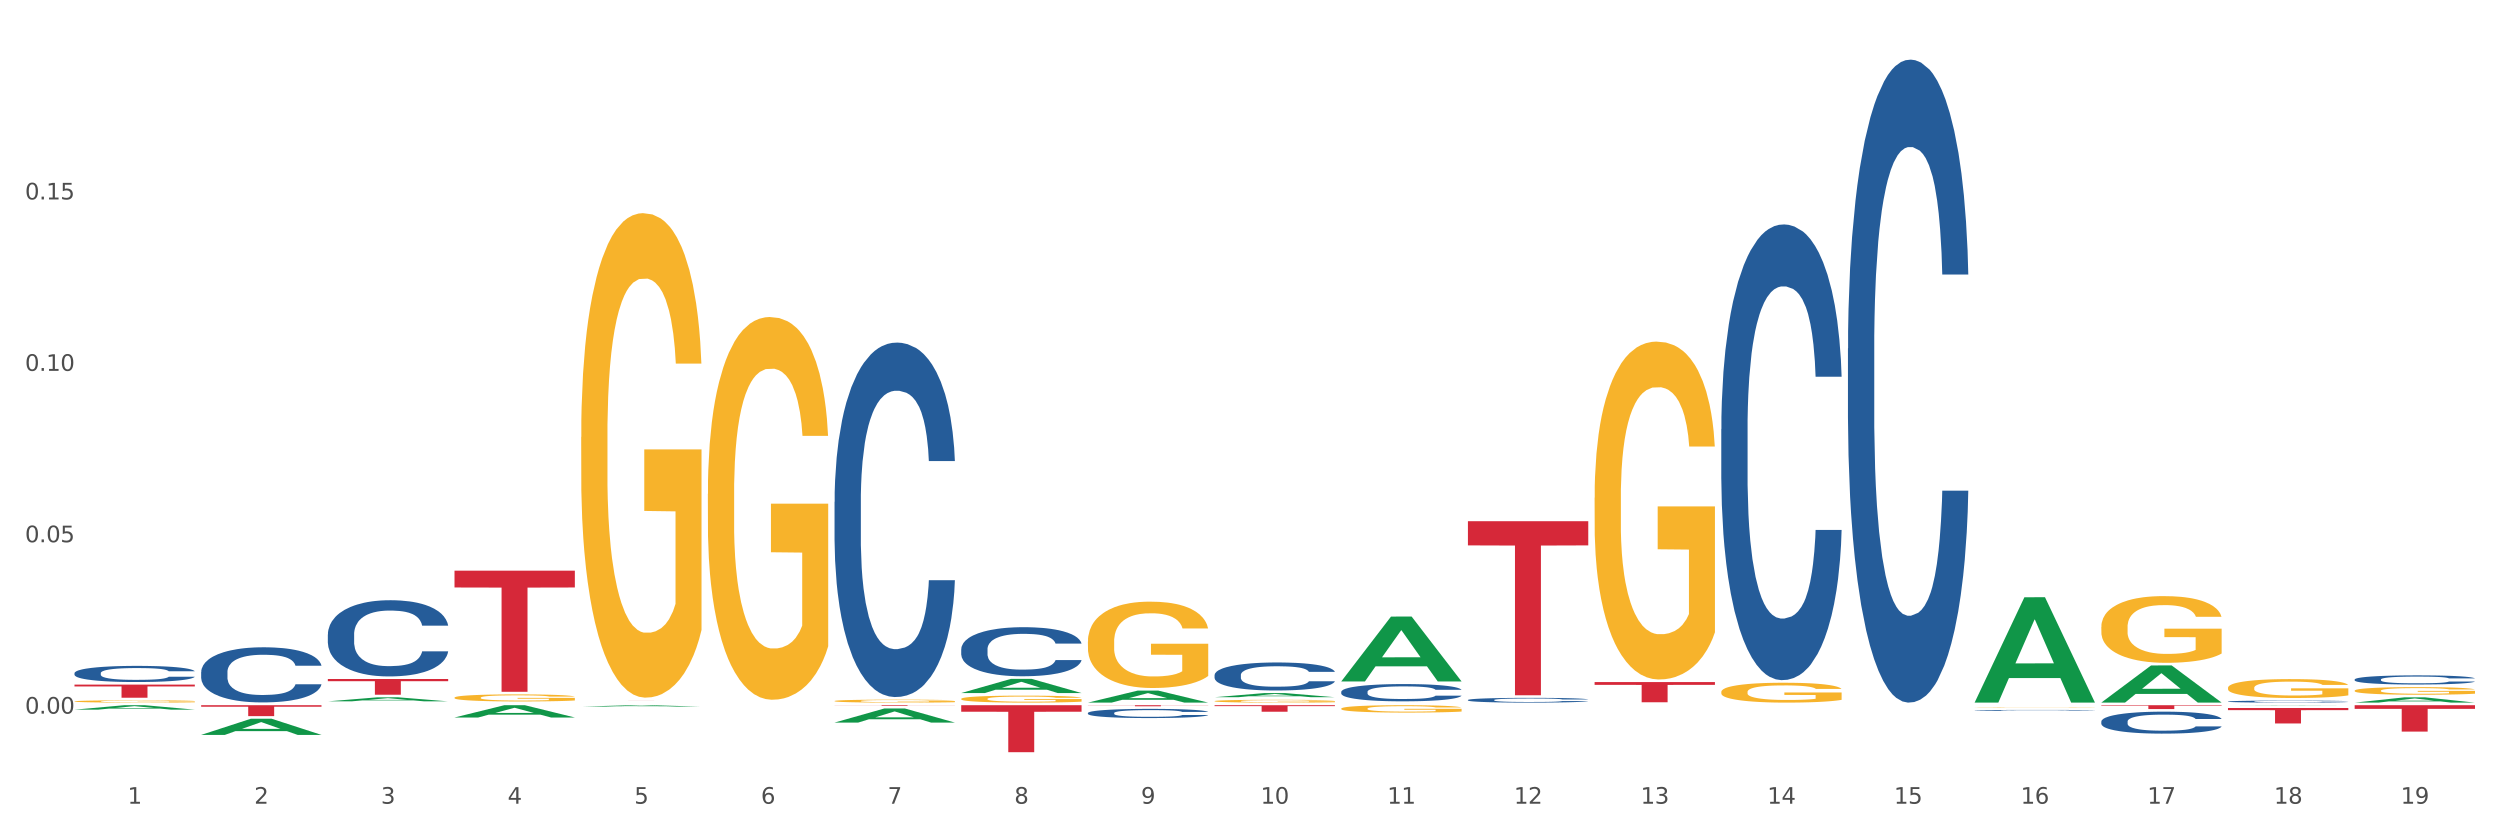<?xml version="1.0" encoding="utf-8" standalone="no"?>
<!DOCTYPE svg PUBLIC "-//W3C//DTD SVG 1.1//EN"
  "http://www.w3.org/Graphics/SVG/1.1/DTD/svg11.dtd">
<svg xmlns:xlink="http://www.w3.org/1999/xlink" width="1080pt" height="360pt" viewBox="0 0 1080 360" xmlns="http://www.w3.org/2000/svg" version="1.1">
 <rect x="0" y="0" width="1080" height="360" fill="#333333" stroke="none"/>
 <defs>
  <style type="text/css">*{stroke-linejoin: round; stroke-linecap: butt}</style>
 </defs>
 <g id="figure_1">
  <g id="patch_1">
   <path d="M 0 360 
L 1080 360 
L 1080 0 
L 0 0 
z
" style="fill: #ffffff; stroke: #ffffff; stroke-linejoin: miter"/>
  </g>
  <g id="axes_1">
   <g id="matplotlib.axis_1">
    <g id="xtick_1">
     <g id="text_1">
      <!-- 1 -->
      <g style="fill: #4d4d4d" transform="translate(55.115 347.204) scale(0.096 -0.096)">
       <defs>
        <path id="DejaVuSans-31" d="M 794 531 
L 1825 531 
L 1825 4091 
L 703 3866 
L 703 4441 
L 1819 4666 
L 2450 4666 
L 2450 531 
L 3481 531 
L 3481 0 
L 794 0 
L 794 531 
z
" transform="scale(0.016)"/>
       </defs>
       <use xlink:href="#DejaVuSans-31"/>
      </g>
     </g>
    </g>
    <g id="xtick_2">
     <g id="text_2">
      <!-- 2 -->
      <g style="fill: #4d4d4d" transform="translate(109.839 347.204) scale(0.096 -0.096)">
       <defs>
        <path id="DejaVuSans-32" d="M 1228 531 
L 3431 531 
L 3431 0 
L 469 0 
L 469 531 
Q 828 903 1448 1529 
Q 2069 2156 2228 2338 
Q 2531 2678 2651 2914 
Q 2772 3150 2772 3378 
Q 2772 3750 2511 3984 
Q 2250 4219 1831 4219 
Q 1534 4219 1204 4116 
Q 875 4013 500 3803 
L 500 4441 
Q 881 4594 1212 4672 
Q 1544 4750 1819 4750 
Q 2544 4750 2975 4387 
Q 3406 4025 3406 3419 
Q 3406 3131 3298 2873 
Q 3191 2616 2906 2266 
Q 2828 2175 2409 1742 
Q 1991 1309 1228 531 
z
" transform="scale(0.016)"/>
       </defs>
       <use xlink:href="#DejaVuSans-32"/>
      </g>
     </g>
    </g>
    <g id="xtick_3">
     <g id="text_3">
      <!-- 3 -->
      <g style="fill: #4d4d4d" transform="translate(164.564 347.204) scale(0.096 -0.096)">
       <defs>
        <path id="DejaVuSans-33" d="M 2597 2516 
Q 3050 2419 3304 2112 
Q 3559 1806 3559 1356 
Q 3559 666 3084 287 
Q 2609 -91 1734 -91 
Q 1441 -91 1130 -33 
Q 819 25 488 141 
L 488 750 
Q 750 597 1062 519 
Q 1375 441 1716 441 
Q 2309 441 2620 675 
Q 2931 909 2931 1356 
Q 2931 1769 2642 2001 
Q 2353 2234 1838 2234 
L 1294 2234 
L 1294 2753 
L 1863 2753 
Q 2328 2753 2575 2939 
Q 2822 3125 2822 3475 
Q 2822 3834 2567 4026 
Q 2313 4219 1838 4219 
Q 1578 4219 1281 4162 
Q 984 4106 628 3988 
L 628 4550 
Q 988 4650 1302 4700 
Q 1616 4750 1894 4750 
Q 2613 4750 3031 4423 
Q 3450 4097 3450 3541 
Q 3450 3153 3228 2886 
Q 3006 2619 2597 2516 
z
" transform="scale(0.016)"/>
       </defs>
       <use xlink:href="#DejaVuSans-33"/>
      </g>
     </g>
    </g>
    <g id="xtick_4">
     <g id="text_4">
      <!-- 4 -->
      <g style="fill: #4d4d4d" transform="translate(219.288 347.204) scale(0.096 -0.096)">
       <defs>
        <path id="DejaVuSans-34" d="M 2419 4116 
L 825 1625 
L 2419 1625 
L 2419 4116 
z
M 2253 4666 
L 3047 4666 
L 3047 1625 
L 3713 1625 
L 3713 1100 
L 3047 1100 
L 3047 0 
L 2419 0 
L 2419 1100 
L 313 1100 
L 313 1709 
L 2253 4666 
z
" transform="scale(0.016)"/>
       </defs>
       <use xlink:href="#DejaVuSans-34"/>
      </g>
     </g>
    </g>
    <g id="xtick_5">
     <g id="text_5">
      <!-- 5 -->
      <g style="fill: #4d4d4d" transform="translate(274.012 347.204) scale(0.096 -0.096)">
       <defs>
        <path id="DejaVuSans-35" d="M 691 4666 
L 3169 4666 
L 3169 4134 
L 1269 4134 
L 1269 2991 
Q 1406 3038 1543 3061 
Q 1681 3084 1819 3084 
Q 2600 3084 3056 2656 
Q 3513 2228 3513 1497 
Q 3513 744 3044 326 
Q 2575 -91 1722 -91 
Q 1428 -91 1123 -41 
Q 819 9 494 109 
L 494 744 
Q 775 591 1075 516 
Q 1375 441 1709 441 
Q 2250 441 2565 725 
Q 2881 1009 2881 1497 
Q 2881 1984 2565 2268 
Q 2250 2553 1709 2553 
Q 1456 2553 1204 2497 
Q 953 2441 691 2322 
L 691 4666 
z
" transform="scale(0.016)"/>
       </defs>
       <use xlink:href="#DejaVuSans-35"/>
      </g>
     </g>
    </g>
    <g id="xtick_6">
     <g id="text_6">
      <!-- 6 -->
      <g style="fill: #4d4d4d" transform="translate(328.736 347.204) scale(0.096 -0.096)">
       <defs>
        <path id="DejaVuSans-36" d="M 2113 2584 
Q 1688 2584 1439 2293 
Q 1191 2003 1191 1497 
Q 1191 994 1439 701 
Q 1688 409 2113 409 
Q 2538 409 2786 701 
Q 3034 994 3034 1497 
Q 3034 2003 2786 2293 
Q 2538 2584 2113 2584 
z
M 3366 4563 
L 3366 3988 
Q 3128 4100 2886 4159 
Q 2644 4219 2406 4219 
Q 1781 4219 1451 3797 
Q 1122 3375 1075 2522 
Q 1259 2794 1537 2939 
Q 1816 3084 2150 3084 
Q 2853 3084 3261 2657 
Q 3669 2231 3669 1497 
Q 3669 778 3244 343 
Q 2819 -91 2113 -91 
Q 1303 -91 875 529 
Q 447 1150 447 2328 
Q 447 3434 972 4092 
Q 1497 4750 2381 4750 
Q 2619 4750 2861 4703 
Q 3103 4656 3366 4563 
z
" transform="scale(0.016)"/>
       </defs>
       <use xlink:href="#DejaVuSans-36"/>
      </g>
     </g>
    </g>
    <g id="xtick_7">
     <g id="text_7">
      <!-- 7 -->
      <g style="fill: #4d4d4d" transform="translate(383.461 347.204) scale(0.096 -0.096)">
       <defs>
        <path id="DejaVuSans-37" d="M 525 4666 
L 3525 4666 
L 3525 4397 
L 1831 0 
L 1172 0 
L 2766 4134 
L 525 4134 
L 525 4666 
z
" transform="scale(0.016)"/>
       </defs>
       <use xlink:href="#DejaVuSans-37"/>
      </g>
     </g>
    </g>
    <g id="xtick_8">
     <g id="text_8">
      <!-- 8 -->
      <g style="fill: #4d4d4d" transform="translate(438.185 347.204) scale(0.096 -0.096)">
       <defs>
        <path id="DejaVuSans-38" d="M 2034 2216 
Q 1584 2216 1326 1975 
Q 1069 1734 1069 1313 
Q 1069 891 1326 650 
Q 1584 409 2034 409 
Q 2484 409 2743 651 
Q 3003 894 3003 1313 
Q 3003 1734 2745 1975 
Q 2488 2216 2034 2216 
z
M 1403 2484 
Q 997 2584 770 2862 
Q 544 3141 544 3541 
Q 544 4100 942 4425 
Q 1341 4750 2034 4750 
Q 2731 4750 3128 4425 
Q 3525 4100 3525 3541 
Q 3525 3141 3298 2862 
Q 3072 2584 2669 2484 
Q 3125 2378 3379 2068 
Q 3634 1759 3634 1313 
Q 3634 634 3220 271 
Q 2806 -91 2034 -91 
Q 1263 -91 848 271 
Q 434 634 434 1313 
Q 434 1759 690 2068 
Q 947 2378 1403 2484 
z
M 1172 3481 
Q 1172 3119 1398 2916 
Q 1625 2713 2034 2713 
Q 2441 2713 2670 2916 
Q 2900 3119 2900 3481 
Q 2900 3844 2670 4047 
Q 2441 4250 2034 4250 
Q 1625 4250 1398 4047 
Q 1172 3844 1172 3481 
z
" transform="scale(0.016)"/>
       </defs>
       <use xlink:href="#DejaVuSans-38"/>
      </g>
     </g>
    </g>
    <g id="xtick_9">
     <g id="text_9">
      <!-- 9 -->
      <g style="fill: #4d4d4d" transform="translate(492.909 347.204) scale(0.096 -0.096)">
       <defs>
        <path id="DejaVuSans-39" d="M 703 97 
L 703 672 
Q 941 559 1184 500 
Q 1428 441 1663 441 
Q 2288 441 2617 861 
Q 2947 1281 2994 2138 
Q 2813 1869 2534 1725 
Q 2256 1581 1919 1581 
Q 1219 1581 811 2004 
Q 403 2428 403 3163 
Q 403 3881 828 4315 
Q 1253 4750 1959 4750 
Q 2769 4750 3195 4129 
Q 3622 3509 3622 2328 
Q 3622 1225 3098 567 
Q 2575 -91 1691 -91 
Q 1453 -91 1209 -44 
Q 966 3 703 97 
z
M 1959 2075 
Q 2384 2075 2632 2365 
Q 2881 2656 2881 3163 
Q 2881 3666 2632 3958 
Q 2384 4250 1959 4250 
Q 1534 4250 1286 3958 
Q 1038 3666 1038 3163 
Q 1038 2656 1286 2365 
Q 1534 2075 1959 2075 
z
" transform="scale(0.016)"/>
       </defs>
       <use xlink:href="#DejaVuSans-39"/>
      </g>
     </g>
    </g>
    <g id="xtick_10">
     <g id="text_10">
      <!-- 10 -->
      <g style="fill: #4d4d4d" transform="translate(544.58 347.204) scale(0.096 -0.096)">
       <defs>
        <path id="DejaVuSans-30" d="M 2034 4250 
Q 1547 4250 1301 3770 
Q 1056 3291 1056 2328 
Q 1056 1369 1301 889 
Q 1547 409 2034 409 
Q 2525 409 2770 889 
Q 3016 1369 3016 2328 
Q 3016 3291 2770 3770 
Q 2525 4250 2034 4250 
z
M 2034 4750 
Q 2819 4750 3233 4129 
Q 3647 3509 3647 2328 
Q 3647 1150 3233 529 
Q 2819 -91 2034 -91 
Q 1250 -91 836 529 
Q 422 1150 422 2328 
Q 422 3509 836 4129 
Q 1250 4750 2034 4750 
z
" transform="scale(0.016)"/>
       </defs>
       <use xlink:href="#DejaVuSans-31"/>
       <use xlink:href="#DejaVuSans-30" transform="translate(63.623 0)"/>
      </g>
     </g>
    </g>
    <g id="xtick_11">
     <g id="text_11">
      <!-- 11 -->
      <g style="fill: #4d4d4d" transform="translate(599.304 347.204) scale(0.096 -0.096)">
       <use xlink:href="#DejaVuSans-31"/>
       <use xlink:href="#DejaVuSans-31" transform="translate(63.623 0)"/>
      </g>
     </g>
    </g>
    <g id="xtick_12">
     <g id="text_12">
      <!-- 12 -->
      <g style="fill: #4d4d4d" transform="translate(654.028 347.204) scale(0.096 -0.096)">
       <use xlink:href="#DejaVuSans-31"/>
       <use xlink:href="#DejaVuSans-32" transform="translate(63.623 0)"/>
      </g>
     </g>
    </g>
    <g id="xtick_13">
     <g id="text_13">
      <!-- 13 -->
      <g style="fill: #4d4d4d" transform="translate(708.752 347.204) scale(0.096 -0.096)">
       <use xlink:href="#DejaVuSans-31"/>
       <use xlink:href="#DejaVuSans-33" transform="translate(63.623 0)"/>
      </g>
     </g>
    </g>
    <g id="xtick_14">
     <g id="text_14">
      <!-- 14 -->
      <g style="fill: #4d4d4d" transform="translate(763.477 347.204) scale(0.096 -0.096)">
       <use xlink:href="#DejaVuSans-31"/>
       <use xlink:href="#DejaVuSans-34" transform="translate(63.623 0)"/>
      </g>
     </g>
    </g>
    <g id="xtick_15">
     <g id="text_15">
      <!-- 15 -->
      <g style="fill: #4d4d4d" transform="translate(818.201 347.204) scale(0.096 -0.096)">
       <use xlink:href="#DejaVuSans-31"/>
       <use xlink:href="#DejaVuSans-35" transform="translate(63.623 0)"/>
      </g>
     </g>
    </g>
    <g id="xtick_16">
     <g id="text_16">
      <!-- 16 -->
      <g style="fill: #4d4d4d" transform="translate(872.925 347.204) scale(0.096 -0.096)">
       <use xlink:href="#DejaVuSans-31"/>
       <use xlink:href="#DejaVuSans-36" transform="translate(63.623 0)"/>
      </g>
     </g>
    </g>
    <g id="xtick_17">
     <g id="text_17">
      <!-- 17 -->
      <g style="fill: #4d4d4d" transform="translate(927.649 347.204) scale(0.096 -0.096)">
       <use xlink:href="#DejaVuSans-31"/>
       <use xlink:href="#DejaVuSans-37" transform="translate(63.623 0)"/>
      </g>
     </g>
    </g>
    <g id="xtick_18">
     <g id="text_18">
      <!-- 18 -->
      <g style="fill: #4d4d4d" transform="translate(982.374 347.204) scale(0.096 -0.096)">
       <use xlink:href="#DejaVuSans-31"/>
       <use xlink:href="#DejaVuSans-38" transform="translate(63.623 0)"/>
      </g>
     </g>
    </g>
    <g id="xtick_19">
     <g id="text_19">
      <!-- 19 -->
      <g style="fill: #4d4d4d" transform="translate(1037.098 347.204) scale(0.096 -0.096)">
       <use xlink:href="#DejaVuSans-31"/>
       <use xlink:href="#DejaVuSans-39" transform="translate(63.623 0)"/>
      </g>
     </g>
    </g>
    <g id="xtick_20"/>
    <g id="xtick_21"/>
    <g id="xtick_22"/>
    <g id="xtick_23"/>
    <g id="xtick_24"/>
    <g id="xtick_25"/>
    <g id="xtick_26"/>
    <g id="xtick_27"/>
    <g id="xtick_28"/>
    <g id="xtick_29"/>
    <g id="xtick_30"/>
    <g id="xtick_31"/>
    <g id="xtick_32"/>
    <g id="xtick_33"/>
    <g id="xtick_34"/>
    <g id="xtick_35"/>
    <g id="xtick_36"/>
    <g id="xtick_37"/>
   </g>
   <g id="matplotlib.axis_2">
    <g id="ytick_1">
     <g id="text_20">
      <!-- 0.00 -->
      <g style="fill: #4d4d4d" transform="translate(10.8 308.295) scale(0.096 -0.096)">
       <defs>
        <path id="DejaVuSans-2e" d="M 684 794 
L 1344 794 
L 1344 0 
L 684 0 
L 684 794 
z
" transform="scale(0.016)"/>
       </defs>
       <use xlink:href="#DejaVuSans-30"/>
       <use xlink:href="#DejaVuSans-2e" transform="translate(63.623 0)"/>
       <use xlink:href="#DejaVuSans-30" transform="translate(95.41 0)"/>
       <use xlink:href="#DejaVuSans-30" transform="translate(159.033 0)"/>
      </g>
     </g>
    </g>
    <g id="ytick_2">
     <g id="text_21">
      <!-- 0.05 -->
      <g style="fill: #4d4d4d" transform="translate(10.8 234.251) scale(0.096 -0.096)">
       <use xlink:href="#DejaVuSans-30"/>
       <use xlink:href="#DejaVuSans-2e" transform="translate(63.623 0)"/>
       <use xlink:href="#DejaVuSans-30" transform="translate(95.41 0)"/>
       <use xlink:href="#DejaVuSans-35" transform="translate(159.033 0)"/>
      </g>
     </g>
    </g>
    <g id="ytick_3">
     <g id="text_22">
      <!-- 0.10 -->
      <g style="fill: #4d4d4d" transform="translate(10.8 160.207) scale(0.096 -0.096)">
       <use xlink:href="#DejaVuSans-30"/>
       <use xlink:href="#DejaVuSans-2e" transform="translate(63.623 0)"/>
       <use xlink:href="#DejaVuSans-31" transform="translate(95.41 0)"/>
       <use xlink:href="#DejaVuSans-30" transform="translate(159.033 0)"/>
      </g>
     </g>
    </g>
    <g id="ytick_4">
     <g id="text_23">
      <!-- 0.15 -->
      <g style="fill: #4d4d4d" transform="translate(10.8 86.163) scale(0.096 -0.096)">
       <use xlink:href="#DejaVuSans-30"/>
       <use xlink:href="#DejaVuSans-2e" transform="translate(63.623 0)"/>
       <use xlink:href="#DejaVuSans-31" transform="translate(95.41 0)"/>
       <use xlink:href="#DejaVuSans-35" transform="translate(159.033 0)"/>
      </g>
     </g>
    </g>
    <g id="ytick_5"/>
    <g id="ytick_6"/>
    <g id="ytick_7"/>
    <g id="ytick_8"/>
   </g>
   <g id="PolyCollection_1">
    <path d="M 415.245 301.909 
L 415.306 301.906 
L 415.306 301.807 
L 415.429 301.721 
L 416.043 301.515 
L 416.964 301.344 
L 417.639 301.253 
L 418.314 301.178 
L 419.112 301.104 
L 420.094 301.027 
L 421.874 300.914 
L 422.979 300.856 
L 424.329 300.795 
L 426.784 300.707 
L 428.564 300.657 
L 430.406 300.616 
L 433.413 300.566 
L 435.377 300.544 
L 437.464 300.528 
L 439.981 300.517 
L 441.883 300.514 
L 446.057 300.522 
L 449.617 300.547 
L 451.336 300.566 
L 453.545 300.599 
L 454.712 300.622 
L 456.614 300.666 
L 458.579 300.724 
L 459.929 300.773 
L 461.954 300.867 
L 463.489 300.961 
L 464.901 301.076 
L 465.637 301.156 
L 466.19 301.231 
L 466.681 301.316 
L 467.172 301.451 
L 456.123 301.451 
L 455.694 301.355 
L 455.019 301.264 
L 454.036 301.176 
L 453.177 301.121 
L 451.704 301.052 
L 450.354 301.007 
L 448.942 300.974 
L 447.223 300.947 
L 445.873 300.933 
L 443.97 300.922 
L 440.226 300.925 
L 437.71 300.947 
L 435.991 300.974 
L 434.886 300.999 
L 433.904 301.027 
L 432.799 301.065 
L 431.51 301.123 
L 430.59 301.176 
L 429.669 301.242 
L 428.932 301.308 
L 428.257 301.385 
L 427.705 301.468 
L 427.275 301.553 
L 426.907 301.658 
L 426.6 301.832 
L 426.6 302.209 
L 426.723 302.295 
L 427.03 302.408 
L 427.398 302.493 
L 428.012 302.595 
L 428.564 302.664 
L 429.608 302.764 
L 430.774 302.846 
L 431.695 302.899 
L 432.615 302.943 
L 434.211 303.003 
L 435.991 303.053 
L 437.526 303.083 
L 439.612 303.111 
L 441.024 303.122 
L 442.252 303.127 
L 445.259 303.127 
L 447.408 303.119 
L 449.801 303.1 
L 451.643 303.075 
L 453.177 303.045 
L 454.896 302.995 
L 456.001 302.948 
L 456.001 302.372 
L 442.497 302.369 
L 442.497 301.986 
L 467.233 301.986 
L 467.233 303.111 
L 466.19 303.169 
L 465.023 303.221 
L 463.796 303.268 
L 461.954 303.326 
L 459.745 303.381 
L 457.781 303.42 
L 455.694 303.453 
L 453.239 303.483 
L 450.047 303.511 
L 448.083 303.522 
L 445.628 303.53 
L 442.743 303.533 
L 440.226 303.527 
L 437.771 303.513 
L 435.193 303.489 
L 432.677 303.453 
L 430.774 303.417 
L 428.871 303.373 
L 426.846 303.315 
L 425.25 303.26 
L 424.022 303.21 
L 422.672 303.147 
L 421.199 303.064 
L 420.094 302.99 
L 419.112 302.912 
L 418.068 302.813 
L 417.332 302.728 
L 416.595 302.62 
L 416.166 302.54 
L 415.675 302.416 
L 415.306 302.243 
L 415.245 301.909 
z
" clip-path="url(#p222324c277)" style="fill: #f7b32b"/>
    <path d="M 360.521 302.838 
L 360.582 302.837 
L 360.582 302.795 
L 360.705 302.758 
L 361.319 302.67 
L 362.239 302.596 
L 362.914 302.558 
L 363.59 302.526 
L 364.388 302.494 
L 365.37 302.461 
L 367.15 302.413 
L 368.254 302.388 
L 369.605 302.362 
L 372.06 302.324 
L 373.84 302.303 
L 375.681 302.285 
L 378.689 302.264 
L 380.653 302.255 
L 382.74 302.247 
L 385.256 302.243 
L 387.159 302.242 
L 391.333 302.245 
L 394.893 302.256 
L 396.612 302.264 
L 398.821 302.278 
L 399.987 302.288 
L 401.89 302.306 
L 403.854 302.331 
L 405.205 302.352 
L 407.23 302.392 
L 408.765 302.433 
L 410.176 302.482 
L 410.913 302.516 
L 411.465 302.548 
L 411.956 302.585 
L 412.447 302.642 
L 401.399 302.642 
L 400.969 302.601 
L 400.294 302.562 
L 399.312 302.525 
L 398.453 302.501 
L 396.98 302.471 
L 395.629 302.453 
L 394.218 302.438 
L 392.499 302.427 
L 391.149 302.421 
L 389.246 302.416 
L 385.502 302.417 
L 382.985 302.427 
L 381.267 302.438 
L 380.162 302.449 
L 379.18 302.461 
L 378.075 302.477 
L 376.786 302.502 
L 375.865 302.525 
L 374.945 302.553 
L 374.208 302.581 
L 373.533 302.614 
L 372.981 302.65 
L 372.551 302.686 
L 372.183 302.731 
L 371.876 302.805 
L 371.876 302.967 
L 371.999 303.003 
L 372.305 303.052 
L 372.674 303.088 
L 373.287 303.132 
L 373.84 303.161 
L 374.883 303.204 
L 376.05 303.239 
L 376.97 303.261 
L 377.891 303.28 
L 379.487 303.306 
L 381.267 303.328 
L 382.801 303.34 
L 384.888 303.352 
L 386.3 303.357 
L 387.527 303.359 
L 390.535 303.359 
L 392.683 303.356 
L 395.077 303.348 
L 396.918 303.337 
L 398.453 303.324 
L 400.172 303.303 
L 401.276 303.283 
L 401.276 303.036 
L 387.773 303.035 
L 387.773 302.871 
L 412.509 302.871 
L 412.509 303.352 
L 411.465 303.377 
L 410.299 303.399 
L 409.071 303.419 
L 407.23 303.444 
L 405.02 303.468 
L 403.056 303.484 
L 400.969 303.498 
L 398.514 303.511 
L 395.323 303.523 
L 393.358 303.528 
L 390.903 303.531 
L 388.018 303.533 
L 385.502 303.53 
L 383.047 303.524 
L 380.469 303.514 
L 377.952 303.498 
L 376.05 303.483 
L 374.147 303.464 
L 372.121 303.44 
L 370.525 303.416 
L 369.298 303.395 
L 367.948 303.368 
L 366.474 303.332 
L 365.37 303.3 
L 364.388 303.267 
L 363.344 303.225 
L 362.608 303.188 
L 361.871 303.142 
L 361.441 303.108 
L 360.95 303.055 
L 360.582 302.981 
L 360.521 302.838 
z
" clip-path="url(#p222324c277)" style="fill: #f7b32b"/>
    <path d="M 305.796 213.352 
L 305.858 213.201 
L 305.858 207.764 
L 305.981 203.083 
L 306.594 191.758 
L 307.515 182.396 
L 308.19 177.412 
L 308.865 173.335 
L 309.663 169.258 
L 310.645 165.03 
L 312.425 158.839 
L 313.53 155.668 
L 314.88 152.345 
L 317.336 147.513 
L 319.116 144.795 
L 320.957 142.53 
L 323.965 139.812 
L 325.929 138.604 
L 328.016 137.698 
L 330.532 137.094 
L 332.435 136.943 
L 336.609 137.396 
L 340.169 138.755 
L 341.887 139.812 
L 344.097 141.624 
L 345.263 142.832 
L 347.166 145.248 
L 349.13 148.419 
L 350.48 151.137 
L 352.506 156.272 
L 354.04 161.406 
L 355.452 167.748 
L 356.189 172.127 
L 356.741 176.204 
L 357.232 180.886 
L 357.723 188.285 
L 346.675 188.285 
L 346.245 183 
L 345.57 178.016 
L 344.588 173.184 
L 343.729 170.164 
L 342.256 166.389 
L 340.905 163.973 
L 339.493 162.161 
L 337.775 160.651 
L 336.425 159.896 
L 334.522 159.292 
L 330.778 159.443 
L 328.261 160.651 
L 326.542 162.161 
L 325.438 163.52 
L 324.456 165.03 
L 323.351 167.144 
L 322.062 170.315 
L 321.141 173.184 
L 320.22 176.808 
L 319.484 180.432 
L 318.809 184.661 
L 318.256 189.191 
L 317.827 193.872 
L 317.458 199.61 
L 317.151 209.124 
L 317.151 229.811 
L 317.274 234.492 
L 317.581 240.684 
L 317.949 245.365 
L 318.563 250.952 
L 319.116 254.727 
L 320.159 260.163 
L 321.325 264.694 
L 322.246 267.563 
L 323.167 269.979 
L 324.762 273.301 
L 326.542 276.019 
L 328.077 277.68 
L 330.164 279.19 
L 331.576 279.794 
L 332.803 280.096 
L 335.811 280.096 
L 337.959 279.643 
L 340.353 278.586 
L 342.194 277.227 
L 343.729 275.566 
L 345.447 272.848 
L 346.552 270.281 
L 346.552 238.721 
L 333.049 238.57 
L 333.049 217.58 
L 357.784 217.58 
L 357.784 279.19 
L 356.741 282.361 
L 355.575 285.23 
L 354.347 287.797 
L 352.506 290.969 
L 350.296 293.989 
L 348.332 296.103 
L 346.245 297.915 
L 343.79 299.576 
L 340.598 301.086 
L 338.634 301.69 
L 336.179 302.143 
L 333.294 302.294 
L 330.778 301.992 
L 328.322 301.237 
L 325.745 299.878 
L 323.228 297.915 
L 321.325 295.952 
L 319.423 293.536 
L 317.397 290.365 
L 315.801 287.344 
L 314.574 284.626 
L 313.223 281.153 
L 311.75 276.623 
L 310.645 272.546 
L 309.663 268.318 
L 308.62 262.882 
L 307.883 258.2 
L 307.147 252.311 
L 306.717 247.932 
L 306.226 241.137 
L 305.858 231.623 
L 305.796 213.352 
z
" clip-path="url(#p222324c277)" style="fill: #f7b32b"/>
    <path d="M 251.072 188.797 
L 251.133 188.606 
L 251.133 181.724 
L 251.256 175.798 
L 251.87 161.461 
L 252.791 149.609 
L 253.466 143.301 
L 254.141 138.14 
L 254.939 132.979 
L 255.921 127.626 
L 257.701 119.789 
L 258.806 115.774 
L 260.156 111.569 
L 262.611 105.452 
L 264.391 102.011 
L 266.233 99.143 
L 269.24 95.703 
L 271.204 94.173 
L 273.291 93.026 
L 275.808 92.262 
L 277.711 92.071 
L 281.884 92.644 
L 285.444 94.365 
L 287.163 95.703 
L 289.373 97.997 
L 290.539 99.526 
L 292.442 102.584 
L 294.406 106.599 
L 295.756 110.04 
L 297.782 116.539 
L 299.316 123.038 
L 300.728 131.067 
L 301.464 136.611 
L 302.017 141.772 
L 302.508 147.698 
L 302.999 157.065 
L 291.951 157.065 
L 291.521 150.374 
L 290.846 144.066 
L 289.864 137.949 
L 289.004 134.126 
L 287.531 129.347 
L 286.181 126.288 
L 284.769 123.994 
L 283.051 122.083 
L 281.7 121.127 
L 279.797 120.362 
L 276.053 120.553 
L 273.537 122.083 
L 271.818 123.994 
L 270.713 125.715 
L 269.731 127.626 
L 268.627 130.302 
L 267.338 134.317 
L 266.417 137.949 
L 265.496 142.537 
L 264.76 147.124 
L 264.084 152.477 
L 263.532 158.212 
L 263.102 164.137 
L 262.734 171.401 
L 262.427 183.444 
L 262.427 209.633 
L 262.55 215.559 
L 262.857 223.397 
L 263.225 229.323 
L 263.839 236.395 
L 264.391 241.174 
L 265.435 248.056 
L 266.601 253.791 
L 267.522 257.423 
L 268.442 260.481 
L 270.038 264.687 
L 271.818 268.128 
L 273.353 270.231 
L 275.44 272.142 
L 276.851 272.907 
L 278.079 273.289 
L 281.086 273.289 
L 283.235 272.716 
L 285.629 271.378 
L 287.47 269.657 
L 289.004 267.554 
L 290.723 264.113 
L 291.828 260.864 
L 291.828 220.912 
L 278.324 220.72 
L 278.324 194.149 
L 303.06 194.149 
L 303.06 272.142 
L 302.017 276.156 
L 300.851 279.788 
L 299.623 283.038 
L 297.782 287.053 
L 295.572 290.876 
L 293.608 293.552 
L 291.521 295.846 
L 289.066 297.949 
L 285.874 299.86 
L 283.91 300.625 
L 281.455 301.198 
L 278.57 301.389 
L 276.053 301.007 
L 273.598 300.051 
L 271.02 298.331 
L 268.504 295.846 
L 266.601 293.361 
L 264.698 290.302 
L 262.673 286.288 
L 261.077 282.465 
L 259.849 279.024 
L 258.499 274.627 
L 257.026 268.892 
L 255.921 263.731 
L 254.939 258.379 
L 253.896 251.497 
L 253.159 245.571 
L 252.422 238.116 
L 251.993 232.572 
L 251.502 223.97 
L 251.133 211.927 
L 251.072 188.797 
z
" clip-path="url(#p222324c277)" style="fill: #f7b32b"/>
    <path d="M 688.866 215.022 
L 688.928 214.889 
L 688.928 210.09 
L 689.05 205.957 
L 689.664 195.959 
L 690.585 187.694 
L 691.26 183.294 
L 691.935 179.695 
L 692.733 176.096 
L 693.715 172.363 
L 695.495 166.897 
L 696.6 164.098 
L 697.95 161.165 
L 700.406 156.899 
L 702.186 154.499 
L 704.027 152.499 
L 707.034 150.1 
L 708.999 149.033 
L 711.086 148.234 
L 713.602 147.7 
L 715.505 147.567 
L 719.679 147.967 
L 723.239 149.167 
L 724.957 150.1 
L 727.167 151.7 
L 728.333 152.766 
L 730.236 154.899 
L 732.2 157.699 
L 733.55 160.098 
L 735.576 164.631 
L 737.11 169.163 
L 738.522 174.762 
L 739.258 178.628 
L 739.811 182.228 
L 740.302 186.361 
L 740.793 192.893 
L 729.745 192.893 
L 729.315 188.227 
L 728.64 183.828 
L 727.658 179.562 
L 726.799 176.895 
L 725.325 173.563 
L 723.975 171.43 
L 722.563 169.83 
L 720.845 168.497 
L 719.494 167.83 
L 717.592 167.297 
L 713.848 167.43 
L 711.331 168.497 
L 709.612 169.83 
L 708.508 171.03 
L 707.526 172.363 
L 706.421 174.229 
L 705.132 177.029 
L 704.211 179.562 
L 703.29 182.761 
L 702.554 185.961 
L 701.879 189.693 
L 701.326 193.693 
L 700.897 197.825 
L 700.528 202.891 
L 700.221 211.29 
L 700.221 229.553 
L 700.344 233.686 
L 700.651 239.152 
L 701.019 243.284 
L 701.633 248.217 
L 702.186 251.55 
L 703.229 256.349 
L 704.395 260.348 
L 705.316 262.881 
L 706.237 265.014 
L 707.832 267.947 
L 709.612 270.347 
L 711.147 271.813 
L 713.234 273.146 
L 714.645 273.679 
L 715.873 273.946 
L 718.881 273.946 
L 721.029 273.546 
L 723.423 272.613 
L 725.264 271.413 
L 726.799 269.947 
L 728.517 267.547 
L 729.622 265.281 
L 729.622 237.419 
L 716.119 237.285 
L 716.119 218.755 
L 740.854 218.755 
L 740.854 273.146 
L 739.811 275.946 
L 738.645 278.478 
L 737.417 280.745 
L 735.576 283.544 
L 733.366 286.211 
L 731.402 288.077 
L 729.315 289.677 
L 726.86 291.143 
L 723.668 292.476 
L 721.704 293.009 
L 719.249 293.409 
L 716.364 293.543 
L 713.848 293.276 
L 711.392 292.609 
L 708.814 291.41 
L 706.298 289.677 
L 704.395 287.944 
L 702.492 285.811 
L 700.467 283.011 
L 698.871 280.345 
L 697.643 277.945 
L 696.293 274.879 
L 694.82 270.88 
L 693.715 267.28 
L 692.733 263.548 
L 691.69 258.748 
L 690.953 254.616 
L 690.217 249.417 
L 689.787 245.551 
L 689.296 239.552 
L 688.928 231.153 
L 688.866 215.022 
z
" clip-path="url(#p222324c277)" style="fill: #f7b32b"/>
    <path d="M 579.418 306.122 
L 579.479 306.119 
L 579.479 306.014 
L 579.602 305.924 
L 580.216 305.706 
L 581.136 305.525 
L 581.812 305.429 
L 582.487 305.35 
L 583.285 305.272 
L 584.267 305.19 
L 586.047 305.071 
L 587.152 305.009 
L 588.502 304.945 
L 590.957 304.852 
L 592.737 304.8 
L 594.578 304.756 
L 597.586 304.704 
L 599.55 304.68 
L 601.637 304.663 
L 604.154 304.651 
L 606.056 304.648 
L 610.23 304.657 
L 613.79 304.683 
L 615.509 304.704 
L 617.718 304.739 
L 618.884 304.762 
L 620.787 304.808 
L 622.751 304.87 
L 624.102 304.922 
L 626.127 305.021 
L 627.662 305.12 
L 629.073 305.242 
L 629.81 305.327 
L 630.362 305.406 
L 630.853 305.496 
L 631.344 305.639 
L 620.296 305.639 
L 619.867 305.537 
L 619.191 305.441 
L 618.209 305.347 
L 617.35 305.289 
L 615.877 305.216 
L 614.527 305.17 
L 613.115 305.135 
L 611.396 305.106 
L 610.046 305.091 
L 608.143 305.079 
L 604.399 305.082 
L 601.882 305.106 
L 600.164 305.135 
L 599.059 305.161 
L 598.077 305.19 
L 596.972 305.231 
L 595.683 305.292 
L 594.763 305.347 
L 593.842 305.417 
L 593.105 305.487 
L 592.43 305.569 
L 591.878 305.656 
L 591.448 305.746 
L 591.08 305.857 
L 590.773 306.041 
L 590.773 306.44 
L 590.896 306.53 
L 591.203 306.649 
L 591.571 306.74 
L 592.185 306.847 
L 592.737 306.92 
L 593.78 307.025 
L 594.947 307.112 
L 595.867 307.168 
L 596.788 307.214 
L 598.384 307.278 
L 600.164 307.331 
L 601.698 307.363 
L 603.785 307.392 
L 605.197 307.404 
L 606.425 307.41 
L 609.432 307.41 
L 611.58 307.401 
L 613.974 307.38 
L 615.816 307.354 
L 617.35 307.322 
L 619.069 307.27 
L 620.173 307.22 
L 620.173 306.611 
L 606.67 306.609 
L 606.67 306.204 
L 631.406 306.204 
L 631.406 307.392 
L 630.362 307.453 
L 629.196 307.509 
L 627.969 307.558 
L 626.127 307.619 
L 623.918 307.678 
L 621.953 307.718 
L 619.867 307.753 
L 617.411 307.785 
L 614.22 307.814 
L 612.256 307.826 
L 609.8 307.835 
L 606.916 307.838 
L 604.399 307.832 
L 601.944 307.817 
L 599.366 307.791 
L 596.849 307.753 
L 594.947 307.715 
L 593.044 307.669 
L 591.018 307.608 
L 589.423 307.549 
L 588.195 307.497 
L 586.845 307.43 
L 585.372 307.343 
L 584.267 307.264 
L 583.285 307.182 
L 582.241 307.077 
L 581.505 306.987 
L 580.768 306.874 
L 580.338 306.789 
L 579.847 306.658 
L 579.479 306.475 
L 579.418 306.122 
z
" clip-path="url(#p222324c277)" style="fill: #f7b32b"/>
    <path d="M 524.693 302.878 
L 524.755 302.877 
L 524.755 302.837 
L 524.878 302.803 
L 525.491 302.719 
L 526.412 302.65 
L 527.087 302.614 
L 527.762 302.584 
L 528.56 302.554 
L 529.542 302.523 
L 531.322 302.477 
L 532.427 302.454 
L 533.778 302.429 
L 536.233 302.394 
L 538.013 302.374 
L 539.854 302.357 
L 542.862 302.337 
L 544.826 302.328 
L 546.913 302.321 
L 549.429 302.317 
L 551.332 302.316 
L 555.506 302.319 
L 559.066 302.329 
L 560.784 302.337 
L 562.994 302.35 
L 564.16 302.359 
L 566.063 302.377 
L 568.027 302.4 
L 569.377 302.42 
L 571.403 302.458 
L 572.937 302.496 
L 574.349 302.543 
L 575.086 302.575 
L 575.638 302.605 
L 576.129 302.639 
L 576.62 302.694 
L 565.572 302.694 
L 565.142 302.655 
L 564.467 302.618 
L 563.485 302.583 
L 562.626 302.56 
L 561.153 302.533 
L 559.802 302.515 
L 558.391 302.501 
L 556.672 302.49 
L 555.322 302.485 
L 553.419 302.48 
L 549.675 302.481 
L 547.158 302.49 
L 545.44 302.501 
L 544.335 302.511 
L 543.353 302.523 
L 542.248 302.538 
L 540.959 302.561 
L 540.038 302.583 
L 539.118 302.609 
L 538.381 302.636 
L 537.706 302.667 
L 537.153 302.7 
L 536.724 302.735 
L 536.355 302.777 
L 536.049 302.847 
L 536.049 302.999 
L 536.171 303.034 
L 536.478 303.079 
L 536.847 303.114 
L 537.46 303.155 
L 538.013 303.183 
L 539.056 303.223 
L 540.222 303.256 
L 541.143 303.277 
L 542.064 303.295 
L 543.66 303.319 
L 545.44 303.339 
L 546.974 303.352 
L 549.061 303.363 
L 550.473 303.367 
L 551.7 303.369 
L 554.708 303.369 
L 556.856 303.366 
L 559.25 303.358 
L 561.091 303.348 
L 562.626 303.336 
L 564.344 303.316 
L 565.449 303.297 
L 565.449 303.065 
L 551.946 303.064 
L 551.946 302.909 
L 576.682 302.909 
L 576.682 303.363 
L 575.638 303.386 
L 574.472 303.407 
L 573.244 303.426 
L 571.403 303.449 
L 569.193 303.472 
L 567.229 303.487 
L 565.142 303.5 
L 562.687 303.513 
L 559.495 303.524 
L 557.531 303.528 
L 555.076 303.532 
L 552.191 303.533 
L 549.675 303.53 
L 547.22 303.525 
L 544.642 303.515 
L 542.125 303.5 
L 540.222 303.486 
L 538.32 303.468 
L 536.294 303.445 
L 534.698 303.423 
L 533.471 303.403 
L 532.12 303.377 
L 530.647 303.344 
L 529.542 303.314 
L 528.56 303.283 
L 527.517 303.243 
L 526.78 303.208 
L 526.044 303.165 
L 525.614 303.133 
L 525.123 303.083 
L 524.755 303.013 
L 524.693 302.878 
z
" clip-path="url(#p222324c277)" style="fill: #f7b32b"/>
    <path d="M 469.969 277.153 
L 470.031 277.119 
L 470.031 275.892 
L 470.153 274.835 
L 470.767 272.28 
L 471.688 270.167 
L 472.363 269.042 
L 473.038 268.122 
L 473.836 267.202 
L 474.818 266.248 
L 476.598 264.851 
L 477.703 264.136 
L 479.053 263.386 
L 481.508 262.295 
L 483.288 261.682 
L 485.13 261.171 
L 488.137 260.558 
L 490.102 260.285 
L 492.188 260.08 
L 494.705 259.944 
L 496.608 259.91 
L 500.781 260.012 
L 504.341 260.319 
L 506.06 260.558 
L 508.27 260.966 
L 509.436 261.239 
L 511.339 261.784 
L 513.303 262.5 
L 514.653 263.113 
L 516.679 264.272 
L 518.213 265.43 
L 519.625 266.862 
L 520.361 267.85 
L 520.914 268.77 
L 521.405 269.826 
L 521.896 271.496 
L 510.848 271.496 
L 510.418 270.303 
L 509.743 269.179 
L 508.761 268.088 
L 507.901 267.407 
L 506.428 266.555 
L 505.078 266.01 
L 503.666 265.601 
L 501.948 265.26 
L 500.597 265.09 
L 498.695 264.953 
L 494.95 264.987 
L 492.434 265.26 
L 490.715 265.601 
L 489.61 265.907 
L 488.628 266.248 
L 487.524 266.725 
L 486.235 267.441 
L 485.314 268.088 
L 484.393 268.906 
L 483.657 269.724 
L 482.982 270.678 
L 482.429 271.7 
L 481.999 272.757 
L 481.631 274.052 
L 481.324 276.198 
L 481.324 280.867 
L 481.447 281.923 
L 481.754 283.32 
L 482.122 284.377 
L 482.736 285.638 
L 483.288 286.489 
L 484.332 287.716 
L 485.498 288.738 
L 486.419 289.386 
L 487.339 289.931 
L 488.935 290.681 
L 490.715 291.294 
L 492.25 291.669 
L 494.337 292.01 
L 495.748 292.146 
L 496.976 292.214 
L 499.984 292.214 
L 502.132 292.112 
L 504.526 291.873 
L 506.367 291.567 
L 507.901 291.192 
L 509.62 290.579 
L 510.725 289.999 
L 510.725 282.877 
L 497.221 282.843 
L 497.221 278.107 
L 521.957 278.107 
L 521.957 292.01 
L 520.914 292.725 
L 519.748 293.373 
L 518.52 293.952 
L 516.679 294.668 
L 514.469 295.349 
L 512.505 295.826 
L 510.418 296.235 
L 507.963 296.61 
L 504.771 296.951 
L 502.807 297.087 
L 500.352 297.189 
L 497.467 297.223 
L 494.95 297.155 
L 492.495 296.985 
L 489.917 296.678 
L 487.401 296.235 
L 485.498 295.792 
L 483.595 295.247 
L 481.57 294.531 
L 479.974 293.85 
L 478.746 293.237 
L 477.396 292.453 
L 475.923 291.43 
L 474.818 290.51 
L 473.836 289.556 
L 472.793 288.33 
L 472.056 287.273 
L 471.32 285.944 
L 470.89 284.956 
L 470.399 283.423 
L 470.031 281.276 
L 469.969 277.153 
z
" clip-path="url(#p222324c277)" style="fill: #f7b32b"/>
    <path d="M 743.591 298.912 
L 743.652 298.905 
L 743.652 298.622 
L 743.775 298.379 
L 744.388 297.791 
L 745.309 297.304 
L 745.984 297.046 
L 746.66 296.834 
L 747.457 296.622 
L 748.44 296.402 
L 750.22 296.081 
L 751.324 295.916 
L 752.675 295.743 
L 755.13 295.492 
L 756.91 295.351 
L 758.751 295.234 
L 761.759 295.092 
L 763.723 295.03 
L 765.81 294.983 
L 768.326 294.951 
L 770.229 294.943 
L 774.403 294.967 
L 777.963 295.037 
L 779.681 295.092 
L 781.891 295.186 
L 783.057 295.249 
L 784.96 295.375 
L 786.924 295.539 
L 788.275 295.681 
L 790.3 295.947 
L 791.835 296.214 
L 793.246 296.544 
L 793.983 296.771 
L 794.535 296.983 
L 795.026 297.226 
L 795.517 297.61 
L 784.469 297.61 
L 784.039 297.336 
L 783.364 297.077 
L 782.382 296.826 
L 781.523 296.669 
L 780.05 296.473 
L 778.699 296.347 
L 777.288 296.253 
L 775.569 296.175 
L 774.219 296.136 
L 772.316 296.104 
L 768.572 296.112 
L 766.055 296.175 
L 764.337 296.253 
L 763.232 296.324 
L 762.25 296.402 
L 761.145 296.512 
L 759.856 296.677 
L 758.935 296.826 
L 758.015 297.014 
L 757.278 297.202 
L 756.603 297.422 
L 756.051 297.657 
L 755.621 297.901 
L 755.253 298.199 
L 754.946 298.693 
L 754.946 299.767 
L 755.068 300.011 
L 755.375 300.332 
L 755.744 300.575 
L 756.357 300.866 
L 756.91 301.062 
L 757.953 301.344 
L 759.119 301.579 
L 760.04 301.729 
L 760.961 301.854 
L 762.557 302.027 
L 764.337 302.168 
L 765.871 302.254 
L 767.958 302.333 
L 769.37 302.364 
L 770.597 302.38 
L 773.605 302.38 
L 775.753 302.356 
L 778.147 302.301 
L 779.988 302.231 
L 781.523 302.144 
L 783.241 302.003 
L 784.346 301.87 
L 784.346 300.23 
L 770.843 300.222 
L 770.843 299.132 
L 795.579 299.132 
L 795.579 302.333 
L 794.535 302.497 
L 793.369 302.646 
L 792.141 302.78 
L 790.3 302.944 
L 788.09 303.101 
L 786.126 303.211 
L 784.039 303.305 
L 781.584 303.391 
L 778.392 303.47 
L 776.428 303.501 
L 773.973 303.525 
L 771.088 303.533 
L 768.572 303.517 
L 766.117 303.478 
L 763.539 303.407 
L 761.022 303.305 
L 759.119 303.203 
L 757.217 303.078 
L 755.191 302.913 
L 753.595 302.756 
L 752.368 302.615 
L 751.017 302.434 
L 749.544 302.199 
L 748.44 301.987 
L 747.457 301.768 
L 746.414 301.485 
L 745.677 301.242 
L 744.941 300.936 
L 744.511 300.709 
L 744.02 300.356 
L 743.652 299.862 
L 743.591 298.912 
z
" clip-path="url(#p222324c277)" style="fill: #f7b32b"/>
    <path d="M 853.039 305.493 
L 853.1 305.493 
L 853.1 305.488 
L 853.223 305.484 
L 853.837 305.474 
L 854.758 305.466 
L 855.433 305.462 
L 856.108 305.458 
L 856.906 305.455 
L 857.888 305.451 
L 859.668 305.446 
L 860.773 305.443 
L 862.123 305.44 
L 864.578 305.436 
L 866.358 305.433 
L 868.2 305.432 
L 871.207 305.429 
L 873.171 305.428 
L 875.258 305.427 
L 877.775 305.427 
L 879.678 305.427 
L 883.851 305.427 
L 887.411 305.428 
L 889.13 305.429 
L 891.34 305.431 
L 892.506 305.432 
L 894.409 305.434 
L 896.373 305.437 
L 897.723 305.439 
L 899.749 305.443 
L 901.283 305.448 
L 902.695 305.453 
L 903.431 305.457 
L 903.984 305.461 
L 904.475 305.465 
L 904.966 305.471 
L 893.918 305.471 
L 893.488 305.467 
L 892.813 305.462 
L 891.831 305.458 
L 890.971 305.455 
L 889.498 305.452 
L 888.148 305.45 
L 886.736 305.449 
L 885.018 305.447 
L 883.667 305.447 
L 881.765 305.446 
L 878.02 305.446 
L 875.504 305.447 
L 873.785 305.449 
L 872.68 305.45 
L 871.698 305.451 
L 870.594 305.453 
L 869.305 305.456 
L 868.384 305.458 
L 867.463 305.461 
L 866.727 305.464 
L 866.051 305.468 
L 865.499 305.472 
L 865.069 305.476 
L 864.701 305.481 
L 864.394 305.489 
L 864.394 305.507 
L 864.517 305.511 
L 864.824 305.517 
L 865.192 305.521 
L 865.806 305.526 
L 866.358 305.529 
L 867.402 305.534 
L 868.568 305.537 
L 869.489 305.54 
L 870.409 305.542 
L 872.005 305.545 
L 873.785 305.547 
L 875.32 305.549 
L 877.407 305.55 
L 878.818 305.551 
L 880.046 305.551 
L 883.053 305.551 
L 885.202 305.55 
L 887.596 305.55 
L 889.437 305.548 
L 890.971 305.547 
L 892.69 305.545 
L 893.795 305.542 
L 893.795 305.515 
L 880.291 305.515 
L 880.291 305.497 
L 905.027 305.497 
L 905.027 305.55 
L 903.984 305.553 
L 902.818 305.555 
L 901.59 305.558 
L 899.749 305.56 
L 897.539 305.563 
L 895.575 305.565 
L 893.488 305.566 
L 891.033 305.568 
L 887.841 305.569 
L 885.877 305.57 
L 883.422 305.57 
L 880.537 305.57 
L 878.02 305.57 
L 875.565 305.569 
L 872.987 305.568 
L 870.471 305.566 
L 868.568 305.565 
L 866.665 305.563 
L 864.64 305.56 
L 863.044 305.557 
L 861.816 305.555 
L 860.466 305.552 
L 858.993 305.548 
L 857.888 305.544 
L 856.906 305.541 
L 855.863 305.536 
L 855.126 305.532 
L 854.389 305.527 
L 853.96 305.523 
L 853.469 305.517 
L 853.1 305.509 
L 853.039 305.493 
z
" clip-path="url(#p222324c277)" style="fill: #f7b32b"/>
    <path d="M 907.763 270.839 
L 907.825 270.813 
L 907.825 269.866 
L 907.948 269.05 
L 908.561 267.076 
L 909.482 265.444 
L 910.157 264.575 
L 910.832 263.864 
L 911.63 263.154 
L 912.612 262.417 
L 914.392 261.338 
L 915.497 260.785 
L 916.847 260.206 
L 919.303 259.364 
L 921.083 258.89 
L 922.924 258.495 
L 925.932 258.021 
L 927.896 257.811 
L 929.983 257.653 
L 932.499 257.547 
L 934.402 257.521 
L 938.576 257.6 
L 942.136 257.837 
L 943.854 258.021 
L 946.064 258.337 
L 947.23 258.548 
L 949.133 258.969 
L 951.097 259.521 
L 952.447 259.995 
L 954.473 260.89 
L 956.007 261.785 
L 957.419 262.891 
L 958.156 263.654 
L 958.708 264.365 
L 959.199 265.18 
L 959.69 266.47 
L 948.642 266.47 
L 948.212 265.549 
L 947.537 264.68 
L 946.555 263.838 
L 945.696 263.312 
L 944.223 262.654 
L 942.872 262.233 
L 941.46 261.917 
L 939.742 261.653 
L 938.392 261.522 
L 936.489 261.417 
L 932.745 261.443 
L 930.228 261.653 
L 928.51 261.917 
L 927.405 262.154 
L 926.423 262.417 
L 925.318 262.785 
L 924.029 263.338 
L 923.108 263.838 
L 922.187 264.47 
L 921.451 265.101 
L 920.776 265.838 
L 920.223 266.628 
L 919.794 267.444 
L 919.425 268.444 
L 919.119 270.102 
L 919.119 273.708 
L 919.241 274.524 
L 919.548 275.603 
L 919.916 276.419 
L 920.53 277.393 
L 921.083 278.051 
L 922.126 278.999 
L 923.292 279.788 
L 924.213 280.289 
L 925.134 280.71 
L 926.73 281.289 
L 928.51 281.763 
L 930.044 282.052 
L 932.131 282.315 
L 933.543 282.421 
L 934.77 282.473 
L 937.778 282.473 
L 939.926 282.394 
L 942.32 282.21 
L 944.161 281.973 
L 945.696 281.684 
L 947.414 281.21 
L 948.519 280.762 
L 948.519 275.261 
L 935.016 275.235 
L 935.016 271.576 
L 959.751 271.576 
L 959.751 282.315 
L 958.708 282.868 
L 957.542 283.368 
L 956.314 283.816 
L 954.473 284.368 
L 952.263 284.895 
L 950.299 285.263 
L 948.212 285.579 
L 945.757 285.869 
L 942.565 286.132 
L 940.601 286.237 
L 938.146 286.316 
L 935.261 286.342 
L 932.745 286.29 
L 930.29 286.158 
L 927.712 285.921 
L 925.195 285.579 
L 923.292 285.237 
L 921.39 284.816 
L 919.364 284.263 
L 917.768 283.737 
L 916.541 283.263 
L 915.19 282.657 
L 913.717 281.868 
L 912.612 281.157 
L 911.63 280.42 
L 910.587 279.473 
L 909.85 278.657 
L 909.114 277.63 
L 908.684 276.867 
L 908.193 275.682 
L 907.825 274.024 
L 907.763 270.839 
z
" clip-path="url(#p222324c277)" style="fill: #f7b32b"/>
    <path d="M 962.488 297.144 
L 962.549 297.137 
L 962.549 296.868 
L 962.672 296.637 
L 963.286 296.077 
L 964.206 295.614 
L 964.881 295.368 
L 965.557 295.166 
L 966.355 294.965 
L 967.337 294.756 
L 969.117 294.45 
L 970.221 294.293 
L 971.572 294.129 
L 974.027 293.89 
L 975.807 293.756 
L 977.648 293.644 
L 980.656 293.509 
L 982.62 293.45 
L 984.707 293.405 
L 987.223 293.375 
L 989.126 293.368 
L 993.3 293.39 
L 996.86 293.457 
L 998.579 293.509 
L 1000.788 293.599 
L 1001.954 293.659 
L 1003.857 293.778 
L 1005.821 293.935 
L 1007.172 294.069 
L 1009.197 294.323 
L 1010.732 294.577 
L 1012.143 294.89 
L 1012.88 295.107 
L 1013.432 295.308 
L 1013.923 295.539 
L 1014.414 295.905 
L 1003.366 295.905 
L 1002.936 295.644 
L 1002.261 295.398 
L 1001.279 295.159 
L 1000.42 295.009 
L 998.947 294.823 
L 997.596 294.703 
L 996.185 294.614 
L 994.466 294.539 
L 993.116 294.502 
L 991.213 294.472 
L 987.469 294.48 
L 984.952 294.539 
L 983.234 294.614 
L 982.129 294.681 
L 981.147 294.756 
L 980.042 294.86 
L 978.753 295.017 
L 977.832 295.159 
L 976.912 295.338 
L 976.175 295.517 
L 975.5 295.726 
L 974.948 295.95 
L 974.518 296.181 
L 974.15 296.465 
L 973.843 296.935 
L 973.843 297.958 
L 973.966 298.189 
L 974.272 298.495 
L 974.641 298.726 
L 975.255 299.002 
L 975.807 299.189 
L 976.85 299.458 
L 978.017 299.682 
L 978.937 299.823 
L 979.858 299.943 
L 981.454 300.107 
L 983.234 300.241 
L 984.768 300.323 
L 986.855 300.398 
L 988.267 300.428 
L 989.494 300.443 
L 992.502 300.443 
L 994.65 300.42 
L 997.044 300.368 
L 998.885 300.301 
L 1000.42 300.219 
L 1002.139 300.085 
L 1003.243 299.958 
L 1003.243 298.398 
L 989.74 298.39 
L 989.74 297.353 
L 1014.476 297.353 
L 1014.476 300.398 
L 1013.432 300.555 
L 1012.266 300.697 
L 1011.038 300.823 
L 1009.197 300.98 
L 1006.987 301.129 
L 1005.023 301.234 
L 1002.936 301.323 
L 1000.481 301.406 
L 997.29 301.48 
L 995.325 301.51 
L 992.87 301.532 
L 989.985 301.54 
L 987.469 301.525 
L 985.014 301.488 
L 982.436 301.421 
L 979.919 301.323 
L 978.017 301.226 
L 976.114 301.107 
L 974.088 300.95 
L 972.492 300.801 
L 971.265 300.667 
L 969.915 300.495 
L 968.441 300.271 
L 967.337 300.07 
L 966.355 299.861 
L 965.311 299.592 
L 964.575 299.361 
L 963.838 299.07 
L 963.408 298.853 
L 962.917 298.517 
L 962.549 298.047 
L 962.488 297.144 
z
" clip-path="url(#p222324c277)" style="fill: #f7b32b"/>
    <path d="M 32.175 306.568 
L 32.229 306.566 
L 53.667 304.65 
L 62.564 304.648 
L 84.163 306.572 
L 73.873 306.572 
L 69.21 306.124 
L 47.075 306.124 
L 46.914 306.131 
L 42.412 306.572 
L 32.175 306.572 
L 32.175 306.568 
L 49.862 305.856 
L 66.423 305.855 
L 58.223 305.058 
L 58.115 305.055 
L 58.008 305.06 
L 49.808 305.855 
L 49.862 305.856 
L 32.175 306.568 
z
" clip-path="url(#p222324c277)" style="fill: #109648"/>
    <path d="M 86.899 317.467 
L 86.953 317.46 
L 108.391 310.484 
L 117.288 310.478 
L 138.887 317.48 
L 128.597 317.48 
L 123.934 315.85 
L 101.799 315.85 
L 101.638 315.876 
L 97.136 317.48 
L 86.899 317.48 
L 86.899 317.467 
L 104.586 314.877 
L 121.147 314.87 
L 112.947 311.97 
L 112.84 311.957 
L 112.733 311.977 
L 104.532 314.87 
L 104.586 314.877 
L 86.899 317.467 
z
" clip-path="url(#p222324c277)" style="fill: #109648"/>
    <path d="M 141.624 302.986 
L 141.677 302.984 
L 163.116 301.235 
L 172.012 301.233 
L 193.612 302.989 
L 183.321 302.989 
L 178.658 302.58 
L 156.523 302.58 
L 156.362 302.587 
L 151.86 302.989 
L 141.624 302.989 
L 141.624 302.986 
L 159.31 302.336 
L 175.871 302.335 
L 167.671 301.608 
L 167.564 301.604 
L 167.457 301.609 
L 159.257 302.335 
L 159.31 302.336 
L 141.624 302.986 
z
" clip-path="url(#p222324c277)" style="fill: #109648"/>
    <path d="M 1017.212 298.357 
L 1017.273 298.354 
L 1017.273 298.246 
L 1017.396 298.152 
L 1018.01 297.926 
L 1018.931 297.739 
L 1019.606 297.639 
L 1020.281 297.558 
L 1021.079 297.476 
L 1022.061 297.392 
L 1023.841 297.268 
L 1024.946 297.205 
L 1026.296 297.138 
L 1028.751 297.042 
L 1030.531 296.987 
L 1032.373 296.942 
L 1035.38 296.888 
L 1037.344 296.864 
L 1039.431 296.846 
L 1041.948 296.833 
L 1043.85 296.83 
L 1048.024 296.839 
L 1051.584 296.867 
L 1053.303 296.888 
L 1055.512 296.924 
L 1056.679 296.948 
L 1058.581 296.996 
L 1060.546 297.06 
L 1061.896 297.114 
L 1063.921 297.217 
L 1065.456 297.319 
L 1066.868 297.446 
L 1067.604 297.533 
L 1068.157 297.615 
L 1068.648 297.708 
L 1069.139 297.856 
L 1058.09 297.856 
L 1057.661 297.751 
L 1056.986 297.651 
L 1056.004 297.555 
L 1055.144 297.494 
L 1053.671 297.419 
L 1052.321 297.371 
L 1050.909 297.334 
L 1049.19 297.304 
L 1047.84 297.289 
L 1045.937 297.277 
L 1042.193 297.28 
L 1039.677 297.304 
L 1037.958 297.334 
L 1036.853 297.361 
L 1035.871 297.392 
L 1034.766 297.434 
L 1033.477 297.497 
L 1032.557 297.555 
L 1031.636 297.627 
L 1030.899 297.699 
L 1030.224 297.784 
L 1029.672 297.874 
L 1029.242 297.968 
L 1028.874 298.083 
L 1028.567 298.273 
L 1028.567 298.686 
L 1028.69 298.78 
L 1028.997 298.903 
L 1029.365 298.997 
L 1029.979 299.108 
L 1030.531 299.184 
L 1031.575 299.292 
L 1032.741 299.383 
L 1033.662 299.44 
L 1034.582 299.489 
L 1036.178 299.555 
L 1037.958 299.609 
L 1039.493 299.642 
L 1041.579 299.673 
L 1042.991 299.685 
L 1044.219 299.691 
L 1047.226 299.691 
L 1049.375 299.682 
L 1051.768 299.661 
L 1053.61 299.633 
L 1055.144 299.6 
L 1056.863 299.546 
L 1057.968 299.495 
L 1057.968 298.864 
L 1044.464 298.861 
L 1044.464 298.442 
L 1069.2 298.442 
L 1069.2 299.673 
L 1068.157 299.736 
L 1066.99 299.793 
L 1065.763 299.845 
L 1063.921 299.908 
L 1061.712 299.968 
L 1059.748 300.011 
L 1057.661 300.047 
L 1055.206 300.08 
L 1052.014 300.11 
L 1050.05 300.122 
L 1047.595 300.131 
L 1044.71 300.134 
L 1042.193 300.128 
L 1039.738 300.113 
L 1037.16 300.086 
L 1034.644 300.047 
L 1032.741 300.008 
L 1030.838 299.959 
L 1028.813 299.896 
L 1027.217 299.836 
L 1025.989 299.781 
L 1024.639 299.712 
L 1023.166 299.621 
L 1022.061 299.54 
L 1021.079 299.455 
L 1020.035 299.347 
L 1019.299 299.253 
L 1018.562 299.136 
L 1018.133 299.048 
L 1017.642 298.912 
L 1017.273 298.722 
L 1017.212 298.357 
z
" clip-path="url(#p222324c277)" style="fill: #f7b32b"/>
    <path d="M 524.693 301.197 
L 524.747 301.195 
L 546.185 299.407 
L 555.082 299.405 
L 576.682 301.2 
L 566.391 301.2 
L 561.728 300.782 
L 539.593 300.782 
L 539.432 300.789 
L 534.93 301.2 
L 524.693 301.2 
L 524.693 301.197 
L 542.38 300.533 
L 558.941 300.531 
L 550.741 299.788 
L 550.634 299.785 
L 550.527 299.79 
L 542.327 300.531 
L 542.38 300.533 
L 524.693 301.197 
z
" clip-path="url(#p222324c277)" style="fill: #109648"/>
    <path d="M 579.418 294.343 
L 579.471 294.317 
L 600.91 266.363 
L 609.807 266.336 
L 631.406 294.396 
L 621.115 294.396 
L 616.453 287.862 
L 594.317 287.862 
L 594.157 287.967 
L 589.655 294.396 
L 579.418 294.396 
L 579.418 294.343 
L 597.104 283.962 
L 613.666 283.936 
L 605.465 272.317 
L 605.358 272.265 
L 605.251 272.344 
L 597.051 283.936 
L 597.104 283.962 
L 579.418 294.343 
z
" clip-path="url(#p222324c277)" style="fill: #109648"/>
    <path d="M 469.969 303.523 
L 470.023 303.518 
L 491.461 298.344 
L 500.358 298.339 
L 521.957 303.533 
L 511.667 303.533 
L 507.004 302.323 
L 484.869 302.323 
L 484.708 302.343 
L 480.206 303.533 
L 469.969 303.533 
L 469.969 303.523 
L 487.656 301.601 
L 504.217 301.597 
L 496.017 299.446 
L 495.91 299.436 
L 495.802 299.451 
L 487.602 301.597 
L 487.656 301.601 
L 469.969 303.523 
z
" clip-path="url(#p222324c277)" style="fill: #109648"/>
    <path d="M 251.072 305.264 
L 251.126 305.263 
L 272.564 304.649 
L 281.461 304.648 
L 303.06 305.265 
L 292.77 305.265 
L 288.107 305.121 
L 265.972 305.121 
L 265.811 305.124 
L 261.309 305.265 
L 251.072 305.265 
L 251.072 305.264 
L 268.759 305.036 
L 285.32 305.035 
L 277.12 304.78 
L 277.013 304.779 
L 276.905 304.78 
L 268.705 305.035 
L 268.759 305.036 
L 251.072 305.264 
z
" clip-path="url(#p222324c277)" style="fill: #109648"/>
    <path d="M 196.348 309.95 
L 196.401 309.945 
L 217.84 304.653 
L 226.737 304.648 
L 248.336 309.96 
L 238.045 309.96 
L 233.383 308.723 
L 211.247 308.723 
L 211.087 308.743 
L 206.585 309.96 
L 196.348 309.96 
L 196.348 309.95 
L 214.034 307.985 
L 230.596 307.98 
L 222.395 305.78 
L 222.288 305.77 
L 222.181 305.785 
L 213.981 307.98 
L 214.034 307.985 
L 196.348 309.95 
z
" clip-path="url(#p222324c277)" style="fill: #109648"/>
    <path d="M 415.245 299.387 
L 415.299 299.381 
L 436.737 293.267 
L 445.634 293.261 
L 467.233 299.398 
L 456.943 299.398 
L 452.28 297.969 
L 430.145 297.969 
L 429.984 297.992 
L 425.482 299.398 
L 415.245 299.398 
L 415.245 299.387 
L 432.932 297.116 
L 449.493 297.111 
L 441.293 294.569 
L 441.185 294.557 
L 441.078 294.575 
L 432.878 297.111 
L 432.932 297.116 
L 415.245 299.387 
z
" clip-path="url(#p222324c277)" style="fill: #109648"/>
    <path d="M 360.521 312.142 
L 360.574 312.136 
L 382.013 306.064 
L 390.91 306.058 
L 412.509 312.153 
L 402.218 312.153 
L 397.555 310.734 
L 375.42 310.734 
L 375.26 310.757 
L 370.757 312.153 
L 360.521 312.153 
L 360.521 312.142 
L 378.207 309.887 
L 394.768 309.881 
L 386.568 307.357 
L 386.461 307.346 
L 386.354 307.363 
L 378.154 309.881 
L 378.207 309.887 
L 360.521 312.142 
z
" clip-path="url(#p222324c277)" style="fill: #109648"/>
    <path d="M 1017.212 303.528 
L 1017.266 303.526 
L 1038.704 301.252 
L 1047.601 301.25 
L 1069.2 303.533 
L 1058.91 303.533 
L 1054.247 303.001 
L 1032.112 303.001 
L 1031.951 303.01 
L 1027.449 303.533 
L 1017.212 303.533 
L 1017.212 303.528 
L 1034.899 302.684 
L 1051.46 302.682 
L 1043.26 301.736 
L 1043.152 301.732 
L 1043.045 301.739 
L 1034.845 302.682 
L 1034.899 302.684 
L 1017.212 303.528 
z
" clip-path="url(#p222324c277)" style="fill: #109648"/>
    <path d="M 688.866 294.658 
L 740.854 294.658 
L 740.854 295.87 
L 720.404 295.878 
L 720.404 303.38 
L 709.193 303.38 
L 709.193 295.878 
L 688.866 295.87 
L 688.866 294.666 
L 688.866 294.658 
z
" clip-path="url(#p222324c277)" style="fill: #d62839"/>
    <path d="M 907.763 304.648 
L 959.751 304.648 
L 959.751 304.88 
L 939.301 304.882 
L 939.301 306.319 
L 928.09 306.319 
L 928.09 304.882 
L 907.763 304.88 
L 907.763 304.65 
L 907.763 304.648 
z
" clip-path="url(#p222324c277)" style="fill: #d62839"/>
    <path d="M 907.763 303.502 
L 907.817 303.487 
L 929.255 287.473 
L 938.152 287.458 
L 959.751 303.533 
L 949.461 303.533 
L 944.798 299.789 
L 922.663 299.789 
L 922.502 299.85 
L 918 303.533 
L 907.763 303.533 
L 907.763 303.502 
L 925.45 297.556 
L 942.011 297.54 
L 933.811 290.884 
L 933.704 290.854 
L 933.597 290.899 
L 925.396 297.54 
L 925.45 297.556 
L 907.763 303.502 
z
" clip-path="url(#p222324c277)" style="fill: #109648"/>
    <path d="M 962.488 304.741 
L 962.541 304.741 
L 983.98 304.648 
L 992.877 304.648 
L 1014.476 304.741 
L 1004.185 304.741 
L 999.522 304.719 
L 977.387 304.719 
L 977.227 304.72 
L 972.724 304.741 
L 962.488 304.741 
L 962.488 304.741 
L 980.174 304.707 
L 996.735 304.706 
L 988.535 304.668 
L 988.428 304.668 
L 988.321 304.668 
L 980.121 304.706 
L 980.174 304.707 
L 962.488 304.741 
z
" clip-path="url(#p222324c277)" style="fill: #109648"/>
    <path d="M 1017.212 304.648 
L 1069.2 304.648 
L 1069.2 306.233 
L 1048.75 306.244 
L 1048.75 316.054 
L 1037.539 316.054 
L 1037.539 306.244 
L 1017.212 306.233 
L 1017.212 304.659 
L 1017.212 304.648 
z
" clip-path="url(#p222324c277)" style="fill: #d62839"/>
    <path d="M 962.488 305.857 
L 1014.476 305.857 
L 1014.476 306.787 
L 994.025 306.793 
L 994.025 312.549 
L 982.815 312.549 
L 982.815 306.793 
L 962.488 306.787 
L 962.488 305.863 
L 962.488 305.857 
z
" clip-path="url(#p222324c277)" style="fill: #d62839"/>
    <path d="M 524.693 304.648 
L 576.682 304.648 
L 576.682 305.041 
L 556.231 305.044 
L 556.231 307.475 
L 545.021 307.475 
L 545.021 305.044 
L 524.693 305.041 
L 524.693 304.651 
L 524.693 304.648 
z
" clip-path="url(#p222324c277)" style="fill: #d62839"/>
    <path d="M 634.142 225.159 
L 686.13 225.159 
L 686.13 235.609 
L 665.68 235.679 
L 665.68 300.354 
L 654.469 300.354 
L 654.469 235.679 
L 634.142 235.609 
L 634.142 225.23 
L 634.142 225.159 
z
" clip-path="url(#p222324c277)" style="fill: #d62839"/>
    <path d="M 415.245 280.472 
L 415.306 280.452 
L 415.306 279.91 
L 415.491 279.175 
L 416.167 277.819 
L 417.027 276.793 
L 418.502 275.593 
L 419.301 275.09 
L 420.345 274.528 
L 422.496 273.618 
L 424.954 272.844 
L 426.675 272.418 
L 427.965 272.147 
L 430.854 271.663 
L 432.513 271.45 
L 434.233 271.276 
L 435.708 271.16 
L 438.166 271.024 
L 440.133 270.966 
L 442.407 270.947 
L 444.312 270.966 
L 446.831 271.044 
L 450.518 271.276 
L 451.932 271.411 
L 453.837 271.644 
L 455.803 271.954 
L 457.401 272.263 
L 459.244 272.709 
L 461.149 273.289 
L 462.993 274.025 
L 464.283 274.703 
L 465.328 275.419 
L 466.25 276.29 
L 466.926 277.239 
L 467.233 278.032 
L 455.987 278.032 
L 455.68 277.316 
L 455.066 276.542 
L 454.451 276.019 
L 453.775 275.593 
L 452.73 275.109 
L 451.809 274.799 
L 450.272 274.431 
L 448.859 274.199 
L 447.691 274.064 
L 446.278 273.948 
L 443.267 273.831 
L 441.116 273.831 
L 439.764 273.87 
L 438.105 273.967 
L 436.692 274.102 
L 435.032 274.335 
L 433.742 274.586 
L 432.451 274.915 
L 431.714 275.148 
L 430.608 275.574 
L 429.87 275.922 
L 428.887 276.522 
L 428.334 276.948 
L 427.351 278.052 
L 426.921 278.865 
L 426.736 279.426 
L 426.613 280.046 
L 426.613 283.066 
L 426.982 284.421 
L 427.289 285.002 
L 427.781 285.66 
L 428.703 286.512 
L 430.055 287.344 
L 431.468 287.944 
L 432.636 288.312 
L 433.742 288.583 
L 434.848 288.796 
L 436.2 288.99 
L 437.306 289.106 
L 438.965 289.222 
L 440.932 289.28 
L 442.468 289.28 
L 445.602 289.183 
L 447.015 289.086 
L 448.367 288.951 
L 449.842 288.738 
L 451.01 288.506 
L 451.686 288.331 
L 452.792 287.964 
L 453.652 287.576 
L 454.39 287.131 
L 454.881 286.744 
L 455.434 286.163 
L 455.864 285.505 
L 455.987 285.157 
L 467.233 285.157 
L 466.987 285.853 
L 466.557 286.531 
L 465.697 287.441 
L 465.021 287.964 
L 463.976 288.602 
L 462.87 289.145 
L 461.334 289.745 
L 459.92 290.19 
L 458.445 290.577 
L 456.848 290.926 
L 453.959 291.41 
L 452.915 291.545 
L 450.702 291.777 
L 448.982 291.913 
L 446.462 292.048 
L 443.881 292.126 
L 441.178 292.145 
L 438.781 292.107 
L 436.138 291.99 
L 434.479 291.874 
L 432.636 291.7 
L 430.485 291.429 
L 428.457 291.1 
L 426.552 290.713 
L 424.77 290.267 
L 423.111 289.764 
L 420.96 288.932 
L 419.362 288.118 
L 418.195 287.363 
L 417.396 286.725 
L 416.597 285.912 
L 416.167 285.35 
L 415.491 283.995 
L 415.245 282.737 
L 415.245 280.472 
z
" clip-path="url(#p222324c277)" style="fill: #255c99"/>
    <path d="M 469.969 308.016 
L 470.031 308.013 
L 470.031 307.911 
L 470.215 307.773 
L 470.891 307.52 
L 471.751 307.328 
L 473.226 307.103 
L 474.025 307.009 
L 475.07 306.904 
L 477.22 306.733 
L 479.679 306.588 
L 481.399 306.509 
L 482.69 306.458 
L 485.578 306.367 
L 487.237 306.328 
L 488.958 306.295 
L 490.433 306.273 
L 492.891 306.248 
L 494.857 306.237 
L 497.131 306.233 
L 499.036 306.237 
L 501.555 306.252 
L 505.242 306.295 
L 506.656 306.32 
L 508.561 306.364 
L 510.527 306.422 
L 512.125 306.48 
L 513.969 306.563 
L 515.874 306.672 
L 517.717 306.81 
L 519.008 306.936 
L 520.052 307.07 
L 520.974 307.233 
L 521.65 307.411 
L 521.957 307.56 
L 510.712 307.56 
L 510.404 307.426 
L 509.79 307.281 
L 509.175 307.183 
L 508.499 307.103 
L 507.455 307.012 
L 506.533 306.954 
L 504.997 306.886 
L 503.583 306.842 
L 502.416 306.817 
L 501.002 306.795 
L 497.991 306.773 
L 495.84 306.773 
L 494.488 306.781 
L 492.829 306.799 
L 491.416 306.824 
L 489.757 306.868 
L 488.466 306.915 
L 487.176 306.976 
L 486.438 307.02 
L 485.332 307.099 
L 484.595 307.165 
L 483.611 307.277 
L 483.058 307.357 
L 482.075 307.563 
L 481.645 307.715 
L 481.461 307.821 
L 481.338 307.936 
L 481.338 308.502 
L 481.706 308.755 
L 482.014 308.864 
L 482.505 308.987 
L 483.427 309.147 
L 484.779 309.303 
L 486.192 309.415 
L 487.36 309.484 
L 488.466 309.534 
L 489.572 309.574 
L 490.924 309.611 
L 492.03 309.632 
L 493.69 309.654 
L 495.656 309.665 
L 497.192 309.665 
L 500.326 309.647 
L 501.74 309.629 
L 503.092 309.603 
L 504.566 309.563 
L 505.734 309.52 
L 506.41 309.487 
L 507.516 309.419 
L 508.376 309.346 
L 509.114 309.263 
L 509.605 309.19 
L 510.159 309.082 
L 510.589 308.958 
L 510.712 308.893 
L 521.957 308.893 
L 521.711 309.024 
L 521.281 309.15 
L 520.421 309.321 
L 519.745 309.419 
L 518.7 309.538 
L 517.594 309.64 
L 516.058 309.752 
L 514.645 309.835 
L 513.17 309.908 
L 511.572 309.973 
L 508.684 310.063 
L 507.639 310.089 
L 505.427 310.132 
L 503.706 310.158 
L 501.187 310.183 
L 498.606 310.198 
L 495.902 310.201 
L 493.505 310.194 
L 490.863 310.172 
L 489.204 310.15 
L 487.36 310.118 
L 485.209 310.067 
L 483.181 310.006 
L 481.276 309.933 
L 479.494 309.85 
L 477.835 309.755 
L 475.684 309.6 
L 474.086 309.447 
L 472.919 309.306 
L 472.12 309.187 
L 471.321 309.034 
L 470.891 308.929 
L 470.215 308.676 
L 469.969 308.44 
L 469.969 308.016 
z
" clip-path="url(#p222324c277)" style="fill: #255c99"/>
    <path d="M 524.693 291.626 
L 524.755 291.615 
L 524.755 291.305 
L 524.939 290.885 
L 525.615 290.112 
L 526.476 289.526 
L 527.95 288.841 
L 528.749 288.554 
L 529.794 288.233 
L 531.945 287.714 
L 534.403 287.272 
L 536.123 287.029 
L 537.414 286.874 
L 540.302 286.598 
L 541.961 286.476 
L 543.682 286.377 
L 545.157 286.31 
L 547.615 286.233 
L 549.581 286.2 
L 551.855 286.189 
L 553.76 286.2 
L 556.28 286.244 
L 559.967 286.377 
L 561.38 286.454 
L 563.285 286.587 
L 565.252 286.763 
L 566.849 286.94 
L 568.693 287.194 
L 570.598 287.526 
L 572.441 287.946 
L 573.732 288.333 
L 574.777 288.742 
L 575.698 289.239 
L 576.374 289.78 
L 576.682 290.233 
L 565.436 290.233 
L 565.129 289.825 
L 564.514 289.382 
L 563.9 289.084 
L 563.224 288.841 
L 562.179 288.565 
L 561.257 288.388 
L 559.721 288.178 
L 558.307 288.045 
L 557.14 287.968 
L 555.727 287.902 
L 552.715 287.835 
L 550.565 287.835 
L 549.213 287.857 
L 547.553 287.913 
L 546.14 287.99 
L 544.481 288.123 
L 543.19 288.266 
L 541.9 288.454 
L 541.163 288.587 
L 540.056 288.83 
L 539.319 289.029 
L 538.336 289.371 
L 537.783 289.615 
L 536.799 290.244 
L 536.369 290.709 
L 536.185 291.029 
L 536.062 291.383 
L 536.062 293.107 
L 536.431 293.88 
L 536.738 294.212 
L 537.23 294.588 
L 538.151 295.074 
L 539.503 295.549 
L 540.917 295.892 
L 542.084 296.102 
L 543.19 296.256 
L 544.297 296.378 
L 545.648 296.488 
L 546.755 296.555 
L 548.414 296.621 
L 550.38 296.654 
L 551.917 296.654 
L 555.051 296.599 
L 556.464 296.544 
L 557.816 296.466 
L 559.291 296.345 
L 560.458 296.212 
L 561.134 296.113 
L 562.24 295.903 
L 563.101 295.682 
L 563.838 295.428 
L 564.33 295.207 
L 564.883 294.875 
L 565.313 294.499 
L 565.436 294.3 
L 576.682 294.3 
L 576.436 294.698 
L 576.006 295.085 
L 575.145 295.604 
L 574.469 295.903 
L 573.425 296.267 
L 572.318 296.577 
L 570.782 296.919 
L 569.369 297.174 
L 567.894 297.395 
L 566.296 297.594 
L 563.408 297.87 
L 562.363 297.947 
L 560.151 298.08 
L 558.43 298.157 
L 555.911 298.235 
L 553.33 298.279 
L 550.626 298.29 
L 548.229 298.268 
L 545.587 298.201 
L 543.928 298.135 
L 542.084 298.036 
L 539.933 297.881 
L 537.906 297.693 
L 536.001 297.472 
L 534.218 297.218 
L 532.559 296.931 
L 530.408 296.455 
L 528.811 295.991 
L 527.643 295.56 
L 526.844 295.195 
L 526.045 294.731 
L 525.615 294.411 
L 524.939 293.637 
L 524.693 292.919 
L 524.693 291.626 
z
" clip-path="url(#p222324c277)" style="fill: #255c99"/>
    <path d="M 579.418 298.865 
L 579.479 298.859 
L 579.479 298.668 
L 579.664 298.409 
L 580.34 297.931 
L 581.2 297.57 
L 582.675 297.147 
L 583.474 296.97 
L 584.518 296.773 
L 586.669 296.452 
L 589.127 296.179 
L 590.848 296.029 
L 592.138 295.934 
L 595.026 295.764 
L 596.686 295.689 
L 598.406 295.627 
L 599.881 295.586 
L 602.339 295.539 
L 604.306 295.518 
L 606.579 295.511 
L 608.484 295.518 
L 611.004 295.545 
L 614.691 295.627 
L 616.104 295.675 
L 618.009 295.757 
L 619.976 295.866 
L 621.574 295.975 
L 623.417 296.132 
L 625.322 296.336 
L 627.166 296.595 
L 628.456 296.834 
L 629.501 297.086 
L 630.423 297.393 
L 631.099 297.727 
L 631.406 298.006 
L 620.16 298.006 
L 619.853 297.754 
L 619.238 297.482 
L 618.624 297.297 
L 617.948 297.147 
L 616.903 296.977 
L 615.981 296.868 
L 614.445 296.738 
L 613.032 296.657 
L 611.864 296.609 
L 610.451 296.568 
L 607.44 296.527 
L 605.289 296.527 
L 603.937 296.541 
L 602.278 296.575 
L 600.864 296.623 
L 599.205 296.704 
L 597.915 296.793 
L 596.624 296.909 
L 595.887 296.991 
L 594.781 297.141 
L 594.043 297.263 
L 593.06 297.475 
L 592.507 297.625 
L 591.524 298.013 
L 591.094 298.3 
L 590.909 298.497 
L 590.786 298.715 
L 590.786 299.779 
L 591.155 300.256 
L 591.462 300.461 
L 591.954 300.692 
L 592.876 300.992 
L 594.228 301.285 
L 595.641 301.497 
L 596.809 301.626 
L 597.915 301.722 
L 599.021 301.797 
L 600.373 301.865 
L 601.479 301.906 
L 603.138 301.947 
L 605.105 301.967 
L 606.641 301.967 
L 609.775 301.933 
L 611.188 301.899 
L 612.54 301.851 
L 614.015 301.776 
L 615.183 301.694 
L 615.859 301.633 
L 616.965 301.504 
L 617.825 301.367 
L 618.562 301.21 
L 619.054 301.074 
L 619.607 300.87 
L 620.037 300.638 
L 620.16 300.515 
L 631.406 300.515 
L 631.16 300.761 
L 630.73 300.999 
L 629.87 301.32 
L 629.194 301.504 
L 628.149 301.729 
L 627.043 301.919 
L 625.506 302.131 
L 624.093 302.288 
L 622.618 302.424 
L 621.02 302.547 
L 618.132 302.717 
L 617.088 302.765 
L 614.875 302.847 
L 613.155 302.894 
L 610.635 302.942 
L 608.054 302.969 
L 605.35 302.976 
L 602.954 302.962 
L 600.311 302.922 
L 598.652 302.881 
L 596.809 302.819 
L 594.658 302.724 
L 592.63 302.608 
L 590.725 302.472 
L 588.943 302.315 
L 587.284 302.138 
L 585.133 301.844 
L 583.535 301.558 
L 582.367 301.292 
L 581.569 301.067 
L 580.77 300.781 
L 580.34 300.583 
L 579.664 300.106 
L 579.418 299.663 
L 579.418 298.865 
z
" clip-path="url(#p222324c277)" style="fill: #255c99"/>
    <path d="M 32.175 290.796 
L 32.236 290.789 
L 32.236 290.611 
L 32.421 290.369 
L 33.097 289.923 
L 33.957 289.585 
L 35.432 289.19 
L 36.231 289.024 
L 37.275 288.84 
L 39.426 288.54 
L 41.884 288.285 
L 43.605 288.145 
L 44.895 288.056 
L 47.784 287.897 
L 49.443 287.827 
L 51.164 287.769 
L 52.638 287.731 
L 55.096 287.686 
L 57.063 287.667 
L 59.337 287.661 
L 61.242 287.667 
L 63.761 287.693 
L 67.448 287.769 
L 68.862 287.814 
L 70.767 287.89 
L 72.733 287.992 
L 74.331 288.094 
L 76.174 288.241 
L 78.079 288.432 
L 79.923 288.674 
L 81.213 288.897 
L 82.258 289.133 
L 83.18 289.419 
L 83.856 289.732 
L 84.163 289.993 
L 72.917 289.993 
L 72.61 289.757 
L 71.996 289.502 
L 71.381 289.33 
L 70.705 289.19 
L 69.66 289.031 
L 68.739 288.929 
L 67.202 288.808 
L 65.789 288.731 
L 64.621 288.687 
L 63.208 288.649 
L 60.197 288.61 
L 58.046 288.61 
L 56.694 288.623 
L 55.035 288.655 
L 53.622 288.699 
L 51.962 288.776 
L 50.672 288.859 
L 49.381 288.967 
L 48.644 289.044 
L 47.538 289.184 
L 46.8 289.298 
L 45.817 289.496 
L 45.264 289.636 
L 44.281 289.999 
L 43.851 290.267 
L 43.666 290.452 
L 43.544 290.656 
L 43.544 291.65 
L 43.912 292.096 
L 44.22 292.287 
L 44.711 292.503 
L 45.633 292.784 
L 46.985 293.058 
L 48.398 293.255 
L 49.566 293.376 
L 50.672 293.466 
L 51.778 293.536 
L 53.13 293.599 
L 54.236 293.638 
L 55.895 293.676 
L 57.862 293.695 
L 59.398 293.695 
L 62.532 293.663 
L 63.945 293.631 
L 65.297 293.587 
L 66.772 293.517 
L 67.94 293.44 
L 68.616 293.383 
L 69.722 293.262 
L 70.582 293.134 
L 71.32 292.988 
L 71.811 292.86 
L 72.364 292.669 
L 72.795 292.452 
L 72.917 292.338 
L 84.163 292.338 
L 83.917 292.567 
L 83.487 292.79 
L 82.627 293.09 
L 81.951 293.262 
L 80.906 293.472 
L 79.8 293.65 
L 78.264 293.848 
L 76.85 293.994 
L 75.375 294.122 
L 73.778 294.237 
L 70.89 294.396 
L 69.845 294.44 
L 67.633 294.517 
L 65.912 294.562 
L 63.392 294.606 
L 60.811 294.632 
L 58.108 294.638 
L 55.711 294.625 
L 53.069 294.587 
L 51.409 294.549 
L 49.566 294.491 
L 47.415 294.402 
L 45.387 294.294 
L 43.482 294.166 
L 41.7 294.02 
L 40.041 293.854 
L 37.89 293.58 
L 36.292 293.313 
L 35.125 293.064 
L 34.326 292.854 
L 33.527 292.586 
L 33.097 292.401 
L 32.421 291.955 
L 32.175 291.541 
L 32.175 290.796 
z
" clip-path="url(#p222324c277)" style="fill: #255c99"/>
    <path d="M 86.899 290.328 
L 86.961 290.306 
L 86.961 289.697 
L 87.145 288.87 
L 87.821 287.347 
L 88.681 286.194 
L 90.156 284.845 
L 90.955 284.28 
L 92 283.649 
L 94.151 282.626 
L 96.609 281.756 
L 98.329 281.278 
L 99.62 280.973 
L 102.508 280.429 
L 104.167 280.19 
L 105.888 279.994 
L 107.363 279.863 
L 109.821 279.711 
L 111.787 279.646 
L 114.061 279.624 
L 115.966 279.646 
L 118.485 279.733 
L 122.172 279.994 
L 123.586 280.146 
L 125.491 280.407 
L 127.457 280.755 
L 129.055 281.103 
L 130.899 281.604 
L 132.804 282.257 
L 134.647 283.083 
L 135.938 283.845 
L 136.982 284.65 
L 137.904 285.629 
L 138.58 286.695 
L 138.887 287.587 
L 127.642 287.587 
L 127.334 286.782 
L 126.72 285.911 
L 126.105 285.324 
L 125.429 284.845 
L 124.385 284.302 
L 123.463 283.953 
L 121.927 283.54 
L 120.513 283.279 
L 119.346 283.127 
L 117.932 282.996 
L 114.921 282.866 
L 112.77 282.866 
L 111.418 282.909 
L 109.759 283.018 
L 108.346 283.17 
L 106.687 283.431 
L 105.396 283.714 
L 104.106 284.084 
L 103.368 284.345 
L 102.262 284.824 
L 101.525 285.215 
L 100.542 285.89 
L 99.988 286.368 
L 99.005 287.608 
L 98.575 288.522 
L 98.391 289.153 
L 98.268 289.849 
L 98.268 293.243 
L 98.637 294.766 
L 98.944 295.419 
L 99.435 296.158 
L 100.357 297.115 
L 101.709 298.051 
L 103.122 298.725 
L 104.29 299.139 
L 105.396 299.443 
L 106.502 299.683 
L 107.854 299.9 
L 108.96 300.031 
L 110.62 300.161 
L 112.586 300.227 
L 114.122 300.227 
L 117.256 300.118 
L 118.67 300.009 
L 120.022 299.857 
L 121.497 299.617 
L 122.664 299.356 
L 123.34 299.161 
L 124.446 298.747 
L 125.307 298.312 
L 126.044 297.812 
L 126.536 297.377 
L 127.089 296.724 
L 127.519 295.984 
L 127.642 295.593 
L 138.887 295.593 
L 138.642 296.376 
L 138.211 297.137 
L 137.351 298.16 
L 136.675 298.747 
L 135.63 299.465 
L 134.524 300.074 
L 132.988 300.749 
L 131.575 301.249 
L 130.1 301.684 
L 128.502 302.076 
L 125.614 302.62 
L 124.569 302.772 
L 122.357 303.033 
L 120.636 303.185 
L 118.117 303.338 
L 115.536 303.425 
L 112.832 303.446 
L 110.435 303.403 
L 107.793 303.272 
L 106.134 303.142 
L 104.29 302.946 
L 102.139 302.641 
L 100.111 302.272 
L 98.206 301.836 
L 96.424 301.336 
L 94.765 300.77 
L 92.614 299.835 
L 91.017 298.921 
L 89.849 298.073 
L 89.05 297.355 
L 88.251 296.441 
L 87.821 295.81 
L 87.145 294.287 
L 86.899 292.873 
L 86.899 290.328 
z
" clip-path="url(#p222324c277)" style="fill: #255c99"/>
    <path d="M 634.142 302.396 
L 634.203 302.395 
L 634.203 302.342 
L 634.388 302.27 
L 635.064 302.138 
L 635.924 302.038 
L 637.399 301.922 
L 638.198 301.873 
L 639.243 301.818 
L 641.393 301.729 
L 643.851 301.654 
L 645.572 301.613 
L 646.863 301.586 
L 649.751 301.539 
L 651.41 301.518 
L 653.131 301.501 
L 654.605 301.49 
L 657.063 301.477 
L 659.03 301.471 
L 661.304 301.469 
L 663.209 301.471 
L 665.728 301.479 
L 669.415 301.501 
L 670.829 301.515 
L 672.734 301.537 
L 674.7 301.567 
L 676.298 301.597 
L 678.141 301.641 
L 680.046 301.697 
L 681.89 301.769 
L 683.18 301.835 
L 684.225 301.905 
L 685.147 301.989 
L 685.823 302.082 
L 686.13 302.159 
L 674.884 302.159 
L 674.577 302.089 
L 673.963 302.014 
L 673.348 301.963 
L 672.672 301.922 
L 671.628 301.874 
L 670.706 301.844 
L 669.169 301.809 
L 667.756 301.786 
L 666.588 301.773 
L 665.175 301.761 
L 662.164 301.75 
L 660.013 301.75 
L 658.661 301.754 
L 657.002 301.763 
L 655.589 301.776 
L 653.929 301.799 
L 652.639 301.824 
L 651.348 301.856 
L 650.611 301.878 
L 649.505 301.92 
L 648.768 301.954 
L 647.784 302.012 
L 647.231 302.053 
L 646.248 302.161 
L 645.818 302.24 
L 645.633 302.295 
L 645.511 302.355 
L 645.511 302.649 
L 645.879 302.781 
L 646.187 302.837 
L 646.678 302.901 
L 647.6 302.984 
L 648.952 303.065 
L 650.365 303.124 
L 651.533 303.16 
L 652.639 303.186 
L 653.745 303.207 
L 655.097 303.226 
L 656.203 303.237 
L 657.862 303.248 
L 659.829 303.254 
L 661.365 303.254 
L 664.499 303.244 
L 665.913 303.235 
L 667.264 303.222 
L 668.739 303.201 
L 669.907 303.178 
L 670.583 303.161 
L 671.689 303.126 
L 672.549 303.088 
L 673.287 303.045 
L 673.778 303.007 
L 674.331 302.95 
L 674.762 302.886 
L 674.884 302.852 
L 686.13 302.852 
L 685.884 302.92 
L 685.454 302.986 
L 684.594 303.075 
L 683.918 303.126 
L 682.873 303.188 
L 681.767 303.241 
L 680.231 303.299 
L 678.817 303.342 
L 677.342 303.38 
L 675.745 303.414 
L 672.857 303.461 
L 671.812 303.474 
L 669.6 303.497 
L 667.879 303.51 
L 665.359 303.523 
L 662.778 303.531 
L 660.075 303.533 
L 657.678 303.529 
L 655.036 303.518 
L 653.376 303.506 
L 651.533 303.489 
L 649.382 303.463 
L 647.354 303.431 
L 645.449 303.393 
L 643.667 303.35 
L 642.008 303.301 
L 639.857 303.22 
L 638.259 303.141 
L 637.092 303.067 
L 636.293 303.005 
L 635.494 302.926 
L 635.064 302.871 
L 634.388 302.739 
L 634.142 302.617 
L 634.142 302.396 
z
" clip-path="url(#p222324c277)" style="fill: #255c99"/>
    <path d="M 743.591 185.411 
L 743.652 185.231 
L 743.652 180.197 
L 743.836 173.364 
L 744.512 160.779 
L 745.373 151.25 
L 746.848 140.102 
L 747.646 135.427 
L 748.691 130.213 
L 750.842 121.763 
L 753.3 114.571 
L 755.021 110.616 
L 756.311 108.098 
L 759.199 103.604 
L 760.858 101.626 
L 762.579 100.008 
L 764.054 98.929 
L 766.512 97.67 
L 768.478 97.131 
L 770.752 96.951 
L 772.657 97.131 
L 775.177 97.85 
L 778.864 100.008 
L 780.277 101.266 
L 782.182 103.424 
L 784.149 106.301 
L 785.746 109.177 
L 787.59 113.313 
L 789.495 118.706 
L 791.338 125.539 
L 792.629 131.832 
L 793.674 138.484 
L 794.595 146.575 
L 795.271 155.385 
L 795.579 162.756 
L 784.333 162.756 
L 784.026 156.104 
L 783.411 148.912 
L 782.797 144.058 
L 782.121 140.102 
L 781.076 135.607 
L 780.154 132.731 
L 778.618 129.314 
L 777.205 127.157 
L 776.037 125.898 
L 774.624 124.819 
L 771.613 123.741 
L 769.462 123.741 
L 768.11 124.1 
L 766.451 124.999 
L 765.037 126.258 
L 763.378 128.415 
L 762.088 130.753 
L 760.797 133.809 
L 760.06 135.967 
L 758.953 139.922 
L 758.216 143.159 
L 757.233 148.732 
L 756.68 152.688 
L 755.697 162.936 
L 755.266 170.488 
L 755.082 175.702 
L 754.959 181.455 
L 754.959 209.503 
L 755.328 222.089 
L 755.635 227.483 
L 756.127 233.596 
L 757.048 241.507 
L 758.4 249.238 
L 759.814 254.812 
L 760.981 258.228 
L 762.088 260.745 
L 763.194 262.723 
L 764.546 264.521 
L 765.652 265.6 
L 767.311 266.679 
L 769.277 267.218 
L 770.814 267.218 
L 773.948 266.319 
L 775.361 265.42 
L 776.713 264.161 
L 778.188 262.184 
L 779.355 260.026 
L 780.031 258.408 
L 781.138 254.992 
L 781.998 251.396 
L 782.735 247.261 
L 783.227 243.665 
L 783.78 238.271 
L 784.21 232.158 
L 784.333 228.921 
L 795.579 228.921 
L 795.333 235.394 
L 794.903 241.687 
L 794.042 250.137 
L 793.366 254.992 
L 792.322 260.925 
L 791.216 265.959 
L 789.679 271.533 
L 788.266 275.668 
L 786.791 279.264 
L 785.193 282.501 
L 782.305 286.996 
L 781.26 288.254 
L 779.048 290.412 
L 777.327 291.67 
L 774.808 292.929 
L 772.227 293.648 
L 769.523 293.828 
L 767.127 293.468 
L 764.484 292.389 
L 762.825 291.311 
L 760.981 289.692 
L 758.831 287.175 
L 756.803 284.119 
L 754.898 280.523 
L 753.116 276.388 
L 751.456 271.713 
L 749.306 263.982 
L 747.708 256.43 
L 746.54 249.418 
L 745.741 243.485 
L 744.943 235.933 
L 744.512 230.719 
L 743.836 218.134 
L 743.591 206.447 
L 743.591 185.411 
z
" clip-path="url(#p222324c277)" style="fill: #255c99"/>
    <path d="M 907.763 311.701 
L 907.825 311.693 
L 907.825 311.45 
L 908.009 311.12 
L 908.685 310.513 
L 909.545 310.053 
L 911.02 309.516 
L 911.819 309.29 
L 912.864 309.039 
L 915.015 308.631 
L 917.473 308.284 
L 919.193 308.093 
L 920.484 307.972 
L 923.372 307.755 
L 925.031 307.66 
L 926.752 307.582 
L 928.227 307.53 
L 930.685 307.469 
L 932.651 307.443 
L 934.925 307.434 
L 936.83 307.443 
L 939.35 307.478 
L 943.037 307.582 
L 944.45 307.642 
L 946.355 307.746 
L 948.321 307.885 
L 949.919 308.024 
L 951.763 308.223 
L 953.668 308.484 
L 955.511 308.813 
L 956.802 309.117 
L 957.846 309.438 
L 958.768 309.828 
L 959.444 310.253 
L 959.751 310.608 
L 948.506 310.608 
L 948.199 310.288 
L 947.584 309.941 
L 946.97 309.706 
L 946.294 309.516 
L 945.249 309.299 
L 944.327 309.16 
L 942.791 308.995 
L 941.377 308.891 
L 940.21 308.831 
L 938.796 308.778 
L 935.785 308.726 
L 933.635 308.726 
L 932.283 308.744 
L 930.623 308.787 
L 929.21 308.848 
L 927.551 308.952 
L 926.26 309.065 
L 924.97 309.212 
L 924.232 309.316 
L 923.126 309.507 
L 922.389 309.663 
L 921.406 309.932 
L 920.853 310.123 
L 919.869 310.617 
L 919.439 310.981 
L 919.255 311.233 
L 919.132 311.51 
L 919.132 312.863 
L 919.501 313.47 
L 919.808 313.731 
L 920.3 314.025 
L 921.221 314.407 
L 922.573 314.78 
L 923.987 315.049 
L 925.154 315.214 
L 926.26 315.335 
L 927.366 315.43 
L 928.718 315.517 
L 929.825 315.569 
L 931.484 315.621 
L 933.45 315.647 
L 934.986 315.647 
L 938.12 315.604 
L 939.534 315.561 
L 940.886 315.5 
L 942.361 315.404 
L 943.528 315.3 
L 944.204 315.222 
L 945.31 315.058 
L 946.171 314.884 
L 946.908 314.685 
L 947.4 314.511 
L 947.953 314.251 
L 948.383 313.956 
L 948.506 313.8 
L 959.751 313.8 
L 959.506 314.112 
L 959.075 314.416 
L 958.215 314.823 
L 957.539 315.058 
L 956.495 315.344 
L 955.388 315.587 
L 953.852 315.855 
L 952.439 316.055 
L 950.964 316.228 
L 949.366 316.384 
L 946.478 316.601 
L 945.433 316.662 
L 943.221 316.766 
L 941.5 316.827 
L 938.981 316.887 
L 936.4 316.922 
L 933.696 316.931 
L 931.299 316.913 
L 928.657 316.861 
L 926.998 316.809 
L 925.154 316.731 
L 923.003 316.61 
L 920.975 316.463 
L 919.07 316.289 
L 917.288 316.09 
L 915.629 315.864 
L 913.478 315.491 
L 911.881 315.127 
L 910.713 314.789 
L 909.914 314.502 
L 909.115 314.138 
L 908.685 313.887 
L 908.009 313.28 
L 907.763 312.716 
L 907.763 311.701 
z
" clip-path="url(#p222324c277)" style="fill: #255c99"/>
    <path d="M 962.488 303.05 
L 962.549 303.049 
L 962.549 303.026 
L 962.733 302.996 
L 963.409 302.94 
L 964.27 302.897 
L 965.745 302.848 
L 966.543 302.827 
L 967.588 302.804 
L 969.739 302.766 
L 972.197 302.734 
L 973.918 302.716 
L 975.208 302.705 
L 978.096 302.685 
L 979.756 302.676 
L 981.476 302.669 
L 982.951 302.664 
L 985.409 302.659 
L 987.376 302.656 
L 989.649 302.655 
L 991.554 302.656 
L 994.074 302.659 
L 997.761 302.669 
L 999.174 302.675 
L 1001.079 302.684 
L 1003.046 302.697 
L 1004.643 302.71 
L 1006.487 302.728 
L 1008.392 302.752 
L 1010.236 302.783 
L 1011.526 302.811 
L 1012.571 302.841 
L 1013.492 302.877 
L 1014.168 302.916 
L 1014.476 302.949 
L 1003.23 302.949 
L 1002.923 302.919 
L 1002.308 302.887 
L 1001.694 302.865 
L 1001.018 302.848 
L 999.973 302.828 
L 999.051 302.815 
L 997.515 302.8 
L 996.102 302.79 
L 994.934 302.784 
L 993.521 302.78 
L 990.51 302.775 
L 988.359 302.775 
L 987.007 302.776 
L 985.348 302.78 
L 983.934 302.786 
L 982.275 302.796 
L 980.985 302.806 
L 979.694 302.82 
L 978.957 302.829 
L 977.851 302.847 
L 977.113 302.861 
L 976.13 302.886 
L 975.577 302.904 
L 974.594 302.949 
L 974.163 302.983 
L 973.979 303.006 
L 973.856 303.032 
L 973.856 303.157 
L 974.225 303.213 
L 974.532 303.237 
L 975.024 303.264 
L 975.946 303.3 
L 977.298 303.334 
L 978.711 303.359 
L 979.878 303.374 
L 980.985 303.385 
L 982.091 303.394 
L 983.443 303.402 
L 984.549 303.407 
L 986.208 303.412 
L 988.174 303.414 
L 989.711 303.414 
L 992.845 303.41 
L 994.258 303.406 
L 995.61 303.4 
L 997.085 303.392 
L 998.253 303.382 
L 998.928 303.375 
L 1000.035 303.36 
L 1000.895 303.344 
L 1001.632 303.325 
L 1002.124 303.309 
L 1002.677 303.285 
L 1003.107 303.258 
L 1003.23 303.243 
L 1014.476 303.243 
L 1014.23 303.272 
L 1013.8 303.3 
L 1012.939 303.338 
L 1012.263 303.36 
L 1011.219 303.386 
L 1010.113 303.409 
L 1008.576 303.433 
L 1007.163 303.452 
L 1005.688 303.468 
L 1004.09 303.482 
L 1001.202 303.502 
L 1000.158 303.508 
L 997.945 303.517 
L 996.225 303.523 
L 993.705 303.529 
L 991.124 303.532 
L 988.42 303.533 
L 986.024 303.531 
L 983.381 303.526 
L 981.722 303.521 
L 979.878 303.514 
L 977.728 303.503 
L 975.7 303.489 
L 973.795 303.473 
L 972.013 303.455 
L 970.353 303.434 
L 968.203 303.4 
L 966.605 303.366 
L 965.437 303.335 
L 964.638 303.308 
L 963.84 303.275 
L 963.409 303.251 
L 962.733 303.195 
L 962.488 303.143 
L 962.488 303.05 
z
" clip-path="url(#p222324c277)" style="fill: #255c99"/>
    <path d="M 1017.212 293.534 
L 1017.273 293.53 
L 1017.273 293.429 
L 1017.458 293.292 
L 1018.134 293.039 
L 1018.994 292.847 
L 1020.469 292.623 
L 1021.268 292.529 
L 1022.312 292.424 
L 1024.463 292.254 
L 1026.921 292.109 
L 1028.642 292.03 
L 1029.932 291.979 
L 1032.821 291.888 
L 1034.48 291.849 
L 1036.2 291.816 
L 1037.675 291.794 
L 1040.133 291.769 
L 1042.1 291.758 
L 1044.374 291.755 
L 1046.279 291.758 
L 1048.798 291.773 
L 1052.485 291.816 
L 1053.899 291.841 
L 1055.804 291.885 
L 1057.77 291.943 
L 1059.368 292.001 
L 1061.211 292.084 
L 1063.116 292.192 
L 1064.96 292.33 
L 1066.25 292.456 
L 1067.295 292.59 
L 1068.217 292.753 
L 1068.893 292.93 
L 1069.2 293.078 
L 1057.954 293.078 
L 1057.647 292.945 
L 1057.033 292.8 
L 1056.418 292.702 
L 1055.742 292.623 
L 1054.697 292.532 
L 1053.776 292.474 
L 1052.239 292.406 
L 1050.826 292.362 
L 1049.658 292.337 
L 1048.245 292.315 
L 1045.234 292.294 
L 1043.083 292.294 
L 1041.731 292.301 
L 1040.072 292.319 
L 1038.659 292.344 
L 1036.999 292.388 
L 1035.709 292.435 
L 1034.418 292.496 
L 1033.681 292.539 
L 1032.575 292.619 
L 1031.837 292.684 
L 1030.854 292.796 
L 1030.301 292.876 
L 1029.318 293.082 
L 1028.888 293.234 
L 1028.703 293.339 
L 1028.58 293.454 
L 1028.58 294.019 
L 1028.949 294.272 
L 1029.256 294.38 
L 1029.748 294.503 
L 1030.67 294.662 
L 1032.022 294.818 
L 1033.435 294.93 
L 1034.603 294.999 
L 1035.709 295.049 
L 1036.815 295.089 
L 1038.167 295.125 
L 1039.273 295.147 
L 1040.932 295.169 
L 1042.899 295.18 
L 1044.435 295.18 
L 1047.569 295.162 
L 1048.982 295.143 
L 1050.334 295.118 
L 1051.809 295.078 
L 1052.977 295.035 
L 1053.653 295.002 
L 1054.759 294.934 
L 1055.619 294.861 
L 1056.357 294.778 
L 1056.848 294.706 
L 1057.401 294.597 
L 1057.831 294.474 
L 1057.954 294.409 
L 1069.2 294.409 
L 1068.954 294.539 
L 1068.524 294.666 
L 1067.664 294.836 
L 1066.988 294.934 
L 1065.943 295.053 
L 1064.837 295.154 
L 1063.301 295.266 
L 1061.887 295.35 
L 1060.412 295.422 
L 1058.815 295.487 
L 1055.926 295.577 
L 1054.882 295.603 
L 1052.67 295.646 
L 1050.949 295.671 
L 1048.429 295.697 
L 1045.848 295.711 
L 1043.145 295.715 
L 1040.748 295.708 
L 1038.105 295.686 
L 1036.446 295.664 
L 1034.603 295.632 
L 1032.452 295.581 
L 1030.424 295.52 
L 1028.519 295.447 
L 1026.737 295.364 
L 1025.078 295.27 
L 1022.927 295.115 
L 1021.329 294.963 
L 1020.162 294.822 
L 1019.363 294.702 
L 1018.564 294.55 
L 1018.134 294.445 
L 1017.458 294.192 
L 1017.212 293.957 
L 1017.212 293.534 
z
" clip-path="url(#p222324c277)" style="fill: #255c99"/>
    <path d="M 853.039 303.447 
L 853.093 303.404 
L 874.531 258.026 
L 883.428 257.983 
L 905.027 303.533 
L 894.737 303.533 
L 890.074 292.926 
L 867.939 292.926 
L 867.778 293.097 
L 863.276 303.533 
L 853.039 303.533 
L 853.039 303.447 
L 870.726 286.596 
L 887.287 286.553 
L 879.087 267.692 
L 878.98 267.606 
L 878.872 267.734 
L 870.672 286.553 
L 870.726 286.596 
L 853.039 303.447 
z
" clip-path="url(#p222324c277)" style="fill: #109648"/>
    <path d="M 196.348 301.389 
L 196.409 301.386 
L 196.409 301.286 
L 196.532 301.199 
L 197.146 300.99 
L 198.066 300.817 
L 198.742 300.725 
L 199.417 300.649 
L 200.215 300.574 
L 201.197 300.496 
L 202.977 300.381 
L 204.082 300.323 
L 205.432 300.261 
L 207.887 300.172 
L 209.667 300.122 
L 211.508 300.08 
L 214.516 300.03 
L 216.48 300.007 
L 218.567 299.991 
L 221.084 299.979 
L 222.986 299.977 
L 227.16 299.985 
L 230.72 300.01 
L 232.439 300.03 
L 234.648 300.063 
L 235.815 300.086 
L 237.717 300.13 
L 239.681 300.189 
L 241.032 300.239 
L 243.057 300.334 
L 244.592 300.429 
L 246.003 300.546 
L 246.74 300.627 
L 247.292 300.702 
L 247.783 300.789 
L 248.275 300.926 
L 237.226 300.926 
L 236.797 300.828 
L 236.121 300.736 
L 235.139 300.646 
L 234.28 300.591 
L 232.807 300.521 
L 231.457 300.476 
L 230.045 300.443 
L 228.326 300.415 
L 226.976 300.401 
L 225.073 300.39 
L 221.329 300.393 
L 218.813 300.415 
L 217.094 300.443 
L 215.989 300.468 
L 215.007 300.496 
L 213.902 300.535 
L 212.613 300.593 
L 211.693 300.646 
L 210.772 300.713 
L 210.035 300.78 
L 209.36 300.859 
L 208.808 300.942 
L 208.378 301.029 
L 208.01 301.135 
L 207.703 301.311 
L 207.703 301.693 
L 207.826 301.78 
L 208.133 301.894 
L 208.501 301.981 
L 209.115 302.084 
L 209.667 302.154 
L 210.711 302.254 
L 211.877 302.338 
L 212.797 302.391 
L 213.718 302.435 
L 215.314 302.497 
L 217.094 302.547 
L 218.628 302.578 
L 220.715 302.606 
L 222.127 302.617 
L 223.355 302.622 
L 226.362 302.622 
L 228.51 302.614 
L 230.904 302.595 
L 232.746 302.569 
L 234.28 302.539 
L 235.999 302.489 
L 237.104 302.441 
L 237.104 301.858 
L 223.6 301.855 
L 223.6 301.467 
L 248.336 301.467 
L 248.336 302.606 
L 247.292 302.664 
L 246.126 302.717 
L 244.899 302.765 
L 243.057 302.823 
L 240.848 302.879 
L 238.884 302.918 
L 236.797 302.952 
L 234.341 302.982 
L 231.15 303.01 
L 229.186 303.022 
L 226.73 303.03 
L 223.846 303.033 
L 221.329 303.027 
L 218.874 303.013 
L 216.296 302.988 
L 213.779 302.952 
L 211.877 302.916 
L 209.974 302.871 
L 207.948 302.812 
L 206.353 302.756 
L 205.125 302.706 
L 203.775 302.642 
L 202.302 302.558 
L 201.197 302.483 
L 200.215 302.405 
L 199.171 302.304 
L 198.435 302.218 
L 197.698 302.109 
L 197.269 302.028 
L 196.777 301.902 
L 196.409 301.727 
L 196.348 301.389 
z
" clip-path="url(#p222324c277)" style="fill: #f7b32b"/>
    <path d="M 32.175 302.998 
L 32.236 302.997 
L 32.236 302.964 
L 32.359 302.936 
L 32.973 302.868 
L 33.894 302.811 
L 34.569 302.781 
L 35.244 302.757 
L 36.042 302.732 
L 37.024 302.707 
L 38.804 302.67 
L 39.909 302.65 
L 41.259 302.63 
L 43.714 302.601 
L 45.494 302.585 
L 47.336 302.571 
L 50.343 302.555 
L 52.307 302.548 
L 54.394 302.542 
L 56.911 302.539 
L 58.814 302.538 
L 62.987 302.541 
L 66.547 302.549 
L 68.266 302.555 
L 70.476 302.566 
L 71.642 302.573 
L 73.544 302.588 
L 75.509 302.607 
L 76.859 302.623 
L 78.884 302.654 
L 80.419 302.685 
L 81.831 302.723 
L 82.567 302.75 
L 83.12 302.774 
L 83.611 302.802 
L 84.102 302.847 
L 73.053 302.847 
L 72.624 302.815 
L 71.949 302.785 
L 70.967 302.756 
L 70.107 302.738 
L 68.634 302.715 
L 67.284 302.7 
L 65.872 302.69 
L 64.153 302.68 
L 62.803 302.676 
L 60.9 302.672 
L 57.156 302.673 
L 54.64 302.68 
L 52.921 302.69 
L 51.816 302.698 
L 50.834 302.707 
L 49.729 302.72 
L 48.44 302.739 
L 47.52 302.756 
L 46.599 302.778 
L 45.863 302.799 
L 45.187 302.825 
L 44.635 302.852 
L 44.205 302.88 
L 43.837 302.915 
L 43.53 302.972 
L 43.53 303.097 
L 43.653 303.125 
L 43.96 303.162 
L 44.328 303.19 
L 44.942 303.224 
L 45.494 303.246 
L 46.538 303.279 
L 47.704 303.306 
L 48.625 303.324 
L 49.545 303.338 
L 51.141 303.358 
L 52.921 303.375 
L 54.456 303.385 
L 56.542 303.394 
L 57.954 303.397 
L 59.182 303.399 
L 62.189 303.399 
L 64.338 303.396 
L 66.731 303.39 
L 68.573 303.382 
L 70.107 303.372 
L 71.826 303.356 
L 72.931 303.34 
L 72.931 303.15 
L 59.427 303.149 
L 59.427 303.023 
L 84.163 303.023 
L 84.163 303.394 
L 83.12 303.413 
L 81.953 303.43 
L 80.726 303.445 
L 78.884 303.465 
L 76.675 303.483 
L 74.711 303.495 
L 72.624 303.506 
L 70.169 303.516 
L 66.977 303.525 
L 65.013 303.529 
L 62.558 303.532 
L 59.673 303.533 
L 57.156 303.531 
L 54.701 303.526 
L 52.123 303.518 
L 49.607 303.506 
L 47.704 303.495 
L 45.801 303.48 
L 43.776 303.461 
L 42.18 303.443 
L 40.952 303.426 
L 39.602 303.405 
L 38.129 303.378 
L 37.024 303.354 
L 36.042 303.328 
L 34.998 303.296 
L 34.262 303.267 
L 33.525 303.232 
L 33.096 303.206 
L 32.605 303.165 
L 32.236 303.107 
L 32.175 302.998 
z
" clip-path="url(#p222324c277)" style="fill: #f7b32b"/>
    <path d="M 798.315 150.567 
L 798.376 150.313 
L 798.376 143.211 
L 798.561 133.571 
L 799.237 115.814 
L 800.097 102.369 
L 801.572 86.641 
L 802.371 80.046 
L 803.415 72.689 
L 805.566 60.767 
L 808.024 50.62 
L 809.745 45.039 
L 811.035 41.487 
L 813.924 35.145 
L 815.583 32.355 
L 817.303 30.072 
L 818.778 28.55 
L 821.236 26.774 
L 823.203 26.013 
L 825.476 25.759 
L 827.381 26.013 
L 829.901 27.028 
L 833.588 30.072 
L 835.001 31.848 
L 836.906 34.892 
L 838.873 38.951 
L 840.471 43.009 
L 842.314 48.844 
L 844.219 56.454 
L 846.063 66.094 
L 847.353 74.972 
L 848.398 84.358 
L 849.32 95.774 
L 849.996 108.204 
L 850.303 118.604 
L 839.057 118.604 
L 838.75 109.218 
L 838.135 99.071 
L 837.521 92.222 
L 836.845 86.641 
L 835.8 80.299 
L 834.879 76.241 
L 833.342 71.421 
L 831.929 68.377 
L 830.761 66.601 
L 829.348 65.079 
L 826.337 63.557 
L 824.186 63.557 
L 822.834 64.064 
L 821.175 65.333 
L 819.761 67.108 
L 818.102 70.152 
L 816.812 73.45 
L 815.521 77.763 
L 814.784 80.807 
L 813.678 86.388 
L 812.94 90.954 
L 811.957 98.818 
L 811.404 104.398 
L 810.421 118.858 
L 809.991 129.512 
L 809.806 136.869 
L 809.683 144.986 
L 809.683 184.56 
L 810.052 202.317 
L 810.359 209.927 
L 810.851 218.552 
L 811.773 229.714 
L 813.125 240.621 
L 814.538 248.485 
L 815.706 253.305 
L 816.812 256.857 
L 817.918 259.647 
L 819.27 262.184 
L 820.376 263.706 
L 822.035 265.228 
L 824.002 265.989 
L 825.538 265.989 
L 828.672 264.721 
L 830.085 263.452 
L 831.437 261.676 
L 832.912 258.886 
L 834.08 255.842 
L 834.756 253.559 
L 835.862 248.739 
L 836.722 243.666 
L 837.46 237.831 
L 837.951 232.758 
L 838.504 225.147 
L 838.934 216.522 
L 839.057 211.956 
L 850.303 211.956 
L 850.057 221.089 
L 849.627 229.967 
L 848.767 241.89 
L 848.091 248.739 
L 847.046 257.11 
L 845.94 264.213 
L 844.404 272.077 
L 842.99 277.912 
L 841.515 282.985 
L 839.918 287.551 
L 837.029 293.893 
L 835.985 295.669 
L 833.772 298.713 
L 832.052 300.489 
L 829.532 302.264 
L 826.951 303.279 
L 824.247 303.533 
L 821.851 303.025 
L 819.208 301.503 
L 817.549 299.981 
L 815.706 297.698 
L 813.555 294.147 
L 811.527 289.834 
L 809.622 284.761 
L 807.84 278.926 
L 806.181 272.331 
L 804.03 261.423 
L 802.432 250.768 
L 801.265 240.875 
L 800.466 232.504 
L 799.667 221.85 
L 799.237 214.493 
L 798.561 196.736 
L 798.315 180.247 
L 798.315 150.567 
z
" clip-path="url(#p222324c277)" style="fill: #255c99"/>
    <path d="M 853.039 306.869 
L 853.101 306.869 
L 853.101 306.858 
L 853.285 306.844 
L 853.961 306.818 
L 854.821 306.798 
L 856.296 306.775 
L 857.095 306.765 
L 858.14 306.755 
L 860.29 306.737 
L 862.748 306.722 
L 864.469 306.714 
L 865.76 306.709 
L 868.648 306.699 
L 870.307 306.695 
L 872.028 306.692 
L 873.503 306.69 
L 875.961 306.687 
L 877.927 306.686 
L 880.201 306.686 
L 882.106 306.686 
L 884.625 306.688 
L 888.312 306.692 
L 889.726 306.695 
L 891.631 306.699 
L 893.597 306.705 
L 895.195 306.711 
L 897.038 306.72 
L 898.943 306.731 
L 900.787 306.745 
L 902.077 306.758 
L 903.122 306.772 
L 904.044 306.788 
L 904.72 306.807 
L 905.027 306.822 
L 893.782 306.822 
L 893.474 306.808 
L 892.86 306.793 
L 892.245 306.783 
L 891.569 306.775 
L 890.525 306.766 
L 889.603 306.76 
L 888.067 306.753 
L 886.653 306.748 
L 885.486 306.746 
L 884.072 306.743 
L 881.061 306.741 
L 878.91 306.741 
L 877.558 306.742 
L 875.899 306.744 
L 874.486 306.746 
L 872.827 306.751 
L 871.536 306.756 
L 870.246 306.762 
L 869.508 306.766 
L 868.402 306.775 
L 867.665 306.781 
L 866.681 306.793 
L 866.128 306.801 
L 865.145 306.822 
L 864.715 306.838 
L 864.531 306.849 
L 864.408 306.861 
L 864.408 306.919 
L 864.776 306.945 
L 865.084 306.956 
L 865.575 306.969 
L 866.497 306.985 
L 867.849 307.001 
L 869.262 307.013 
L 870.43 307.02 
L 871.536 307.025 
L 872.642 307.029 
L 873.994 307.033 
L 875.1 307.035 
L 876.759 307.037 
L 878.726 307.038 
L 880.262 307.038 
L 883.396 307.037 
L 884.81 307.035 
L 886.162 307.032 
L 887.636 307.028 
L 888.804 307.023 
L 889.48 307.02 
L 890.586 307.013 
L 891.446 307.006 
L 892.184 306.997 
L 892.675 306.99 
L 893.228 306.978 
L 893.659 306.966 
L 893.782 306.959 
L 905.027 306.959 
L 904.781 306.972 
L 904.351 306.985 
L 903.491 307.003 
L 902.815 307.013 
L 901.77 307.025 
L 900.664 307.036 
L 899.128 307.047 
L 897.714 307.056 
L 896.24 307.063 
L 894.642 307.07 
L 891.754 307.079 
L 890.709 307.082 
L 888.497 307.086 
L 886.776 307.089 
L 884.257 307.092 
L 881.676 307.093 
L 878.972 307.093 
L 876.575 307.093 
L 873.933 307.091 
L 872.273 307.088 
L 870.43 307.085 
L 868.279 307.08 
L 866.251 307.073 
L 864.346 307.066 
L 862.564 307.057 
L 860.905 307.048 
L 858.754 307.032 
L 857.156 307.016 
L 855.989 307.001 
L 855.19 306.989 
L 854.391 306.974 
L 853.961 306.963 
L 853.285 306.937 
L 853.039 306.912 
L 853.039 306.869 
z
" clip-path="url(#p222324c277)" style="fill: #255c99"/>
    <path d="M 141.624 293.333 
L 193.612 293.333 
L 193.612 294.276 
L 173.161 294.282 
L 173.161 300.118 
L 161.951 300.118 
L 161.951 294.282 
L 141.624 294.276 
L 141.624 293.339 
L 141.624 293.333 
z
" clip-path="url(#p222324c277)" style="fill: #d62839"/>
    <path d="M 196.348 246.519 
L 248.336 246.519 
L 248.336 253.793 
L 227.886 253.842 
L 227.886 298.861 
L 216.675 298.861 
L 216.675 253.842 
L 196.348 253.793 
L 196.348 246.568 
L 196.348 246.519 
z
" clip-path="url(#p222324c277)" style="fill: #d62839"/>
    <path d="M 251.072 302.505 
L 303.06 302.505 
L 303.06 302.51 
L 282.61 302.511 
L 282.61 302.544 
L 271.399 302.544 
L 271.399 302.511 
L 251.072 302.51 
L 251.072 302.505 
L 251.072 302.505 
z
" clip-path="url(#p222324c277)" style="fill: #d62839"/>
    <path d="M 360.521 304.648 
L 412.509 304.648 
L 412.509 304.689 
L 392.058 304.689 
L 392.058 304.943 
L 380.848 304.943 
L 380.848 304.689 
L 360.521 304.689 
L 360.521 304.649 
L 360.521 304.648 
z
" clip-path="url(#p222324c277)" style="fill: #d62839"/>
    <path d="M 415.245 304.648 
L 467.233 304.648 
L 467.233 307.469 
L 446.783 307.488 
L 446.783 324.95 
L 435.572 324.95 
L 435.572 307.488 
L 415.245 307.469 
L 415.245 304.667 
L 415.245 304.648 
z
" clip-path="url(#p222324c277)" style="fill: #d62839"/>
    <path d="M 469.969 304.648 
L 521.957 304.648 
L 521.957 304.713 
L 501.507 304.714 
L 501.507 305.118 
L 490.296 305.118 
L 490.296 304.714 
L 469.969 304.713 
L 469.969 304.649 
L 469.969 304.648 
z
" clip-path="url(#p222324c277)" style="fill: #d62839"/>
    <path d="M 141.624 274.087 
L 141.685 274.057 
L 141.685 273.215 
L 141.869 272.073 
L 142.545 269.968 
L 143.406 268.374 
L 144.88 266.51 
L 145.679 265.728 
L 146.724 264.857 
L 148.875 263.443 
L 151.333 262.241 
L 153.054 261.579 
L 154.344 261.158 
L 157.232 260.407 
L 158.891 260.076 
L 160.612 259.805 
L 162.087 259.625 
L 164.545 259.414 
L 166.511 259.324 
L 168.785 259.294 
L 170.69 259.324 
L 173.21 259.445 
L 176.897 259.805 
L 178.31 260.016 
L 180.215 260.377 
L 182.182 260.858 
L 183.779 261.339 
L 185.623 262.03 
L 187.528 262.932 
L 189.371 264.075 
L 190.662 265.127 
L 191.707 266.24 
L 192.628 267.593 
L 193.304 269.066 
L 193.612 270.299 
L 182.366 270.299 
L 182.059 269.186 
L 181.444 267.983 
L 180.83 267.172 
L 180.154 266.51 
L 179.109 265.759 
L 178.187 265.277 
L 176.651 264.706 
L 175.238 264.345 
L 174.07 264.135 
L 172.657 263.955 
L 169.645 263.774 
L 167.495 263.774 
L 166.143 263.834 
L 164.484 263.985 
L 163.07 264.195 
L 161.411 264.556 
L 160.12 264.947 
L 158.83 265.458 
L 158.093 265.819 
L 156.986 266.48 
L 156.249 267.021 
L 155.266 267.953 
L 154.713 268.615 
L 153.73 270.329 
L 153.299 271.591 
L 153.115 272.463 
L 152.992 273.426 
L 152.992 278.116 
L 153.361 280.221 
L 153.668 281.123 
L 154.16 282.145 
L 155.081 283.468 
L 156.433 284.761 
L 157.847 285.693 
L 159.014 286.264 
L 160.12 286.685 
L 161.227 287.016 
L 162.579 287.316 
L 163.685 287.497 
L 165.344 287.677 
L 167.31 287.767 
L 168.847 287.767 
L 171.981 287.617 
L 173.394 287.467 
L 174.746 287.256 
L 176.221 286.926 
L 177.388 286.565 
L 178.064 286.294 
L 179.17 285.723 
L 180.031 285.122 
L 180.768 284.43 
L 181.26 283.829 
L 181.813 282.927 
L 182.243 281.904 
L 182.366 281.363 
L 193.612 281.363 
L 193.366 282.446 
L 192.936 283.498 
L 192.075 284.911 
L 191.399 285.723 
L 190.355 286.715 
L 189.249 287.557 
L 187.712 288.489 
L 186.299 289.181 
L 184.824 289.782 
L 183.226 290.323 
L 180.338 291.075 
L 179.293 291.285 
L 177.081 291.646 
L 175.36 291.856 
L 172.841 292.067 
L 170.26 292.187 
L 167.556 292.217 
L 165.16 292.157 
L 162.517 291.977 
L 160.858 291.796 
L 159.014 291.526 
L 156.864 291.105 
L 154.836 290.594 
L 152.931 289.992 
L 151.149 289.301 
L 149.489 288.519 
L 147.339 287.226 
L 145.741 285.963 
L 144.573 284.791 
L 143.774 283.799 
L 142.975 282.536 
L 142.545 281.664 
L 141.869 279.559 
L 141.624 277.605 
L 141.624 274.087 
z
" clip-path="url(#p222324c277)" style="fill: #255c99"/>
    <path d="M 360.521 216.799 
L 360.582 216.659 
L 360.582 212.744 
L 360.766 207.43 
L 361.442 197.64 
L 362.303 190.229 
L 363.778 181.558 
L 364.576 177.922 
L 365.621 173.867 
L 367.772 167.294 
L 370.23 161.7 
L 371.951 158.624 
L 373.241 156.666 
L 376.129 153.17 
L 377.789 151.631 
L 379.509 150.373 
L 380.984 149.534 
L 383.442 148.555 
L 385.409 148.135 
L 387.682 147.995 
L 389.587 148.135 
L 392.107 148.695 
L 395.794 150.373 
L 397.207 151.352 
L 399.112 153.03 
L 401.079 155.267 
L 402.676 157.505 
L 404.52 160.721 
L 406.425 164.917 
L 408.269 170.231 
L 409.559 175.125 
L 410.604 180.3 
L 411.525 186.593 
L 412.201 193.445 
L 412.509 199.179 
L 401.263 199.179 
L 400.956 194.005 
L 400.341 188.411 
L 399.727 184.635 
L 399.051 181.558 
L 398.006 178.062 
L 397.084 175.825 
L 395.548 173.168 
L 394.135 171.489 
L 392.967 170.511 
L 391.554 169.671 
L 388.543 168.832 
L 386.392 168.832 
L 385.04 169.112 
L 383.381 169.811 
L 381.967 170.79 
L 380.308 172.468 
L 379.018 174.286 
L 377.727 176.664 
L 376.99 178.342 
L 375.884 181.418 
L 375.146 183.936 
L 374.163 188.271 
L 373.61 191.347 
L 372.627 199.319 
L 372.196 205.192 
L 372.012 209.248 
L 371.889 213.723 
L 371.889 235.539 
L 372.258 245.328 
L 372.565 249.523 
L 373.057 254.278 
L 373.979 260.431 
L 375.33 266.444 
L 376.744 270.78 
L 377.911 273.437 
L 379.018 275.394 
L 380.124 276.933 
L 381.476 278.331 
L 382.582 279.17 
L 384.241 280.009 
L 386.207 280.429 
L 387.744 280.429 
L 390.878 279.73 
L 392.291 279.03 
L 393.643 278.052 
L 395.118 276.513 
L 396.285 274.835 
L 396.961 273.576 
L 398.068 270.919 
L 398.928 268.122 
L 399.665 264.906 
L 400.157 262.109 
L 400.71 257.914 
L 401.14 253.159 
L 401.263 250.642 
L 412.509 250.642 
L 412.263 255.676 
L 411.833 260.571 
L 410.972 267.144 
L 410.296 270.919 
L 409.252 275.534 
L 408.146 279.45 
L 406.609 283.785 
L 405.196 287.002 
L 403.721 289.799 
L 402.123 292.316 
L 399.235 295.812 
L 398.19 296.791 
L 395.978 298.469 
L 394.258 299.448 
L 391.738 300.427 
L 389.157 300.986 
L 386.453 301.126 
L 384.057 300.846 
L 381.414 300.007 
L 379.755 299.168 
L 377.911 297.91 
L 375.761 295.952 
L 373.733 293.574 
L 371.828 290.777 
L 370.046 287.561 
L 368.386 283.925 
L 366.236 277.912 
L 364.638 272.038 
L 363.47 266.584 
L 362.671 261.969 
L 361.873 256.096 
L 361.442 252.04 
L 360.766 242.251 
L 360.521 233.161 
L 360.521 216.799 
z
" clip-path="url(#p222324c277)" style="fill: #255c99"/>
    <path d="M 86.899 304.648 
L 138.887 304.648 
L 138.887 305.303 
L 118.437 305.308 
L 118.437 309.362 
L 107.226 309.362 
L 107.226 305.308 
L 86.899 305.303 
L 86.899 304.653 
L 86.899 304.648 
z
" clip-path="url(#p222324c277)" style="fill: #d62839"/>
    <path d="M 32.175 295.754 
L 84.163 295.754 
L 84.163 296.541 
L 63.713 296.547 
L 63.713 301.422 
L 52.502 301.422 
L 52.502 296.547 
L 32.175 296.541 
L 32.175 295.759 
L 32.175 295.754 
z
" clip-path="url(#p222324c277)" style="fill: #d62839"/>
   </g>
  </g>
 </g>
 <defs>
  <clipPath id="p222324c277">
   <rect x="32.175" y="10.8" width="1037.025" height="329.109"/>
  </clipPath>
 </defs>
</svg>
